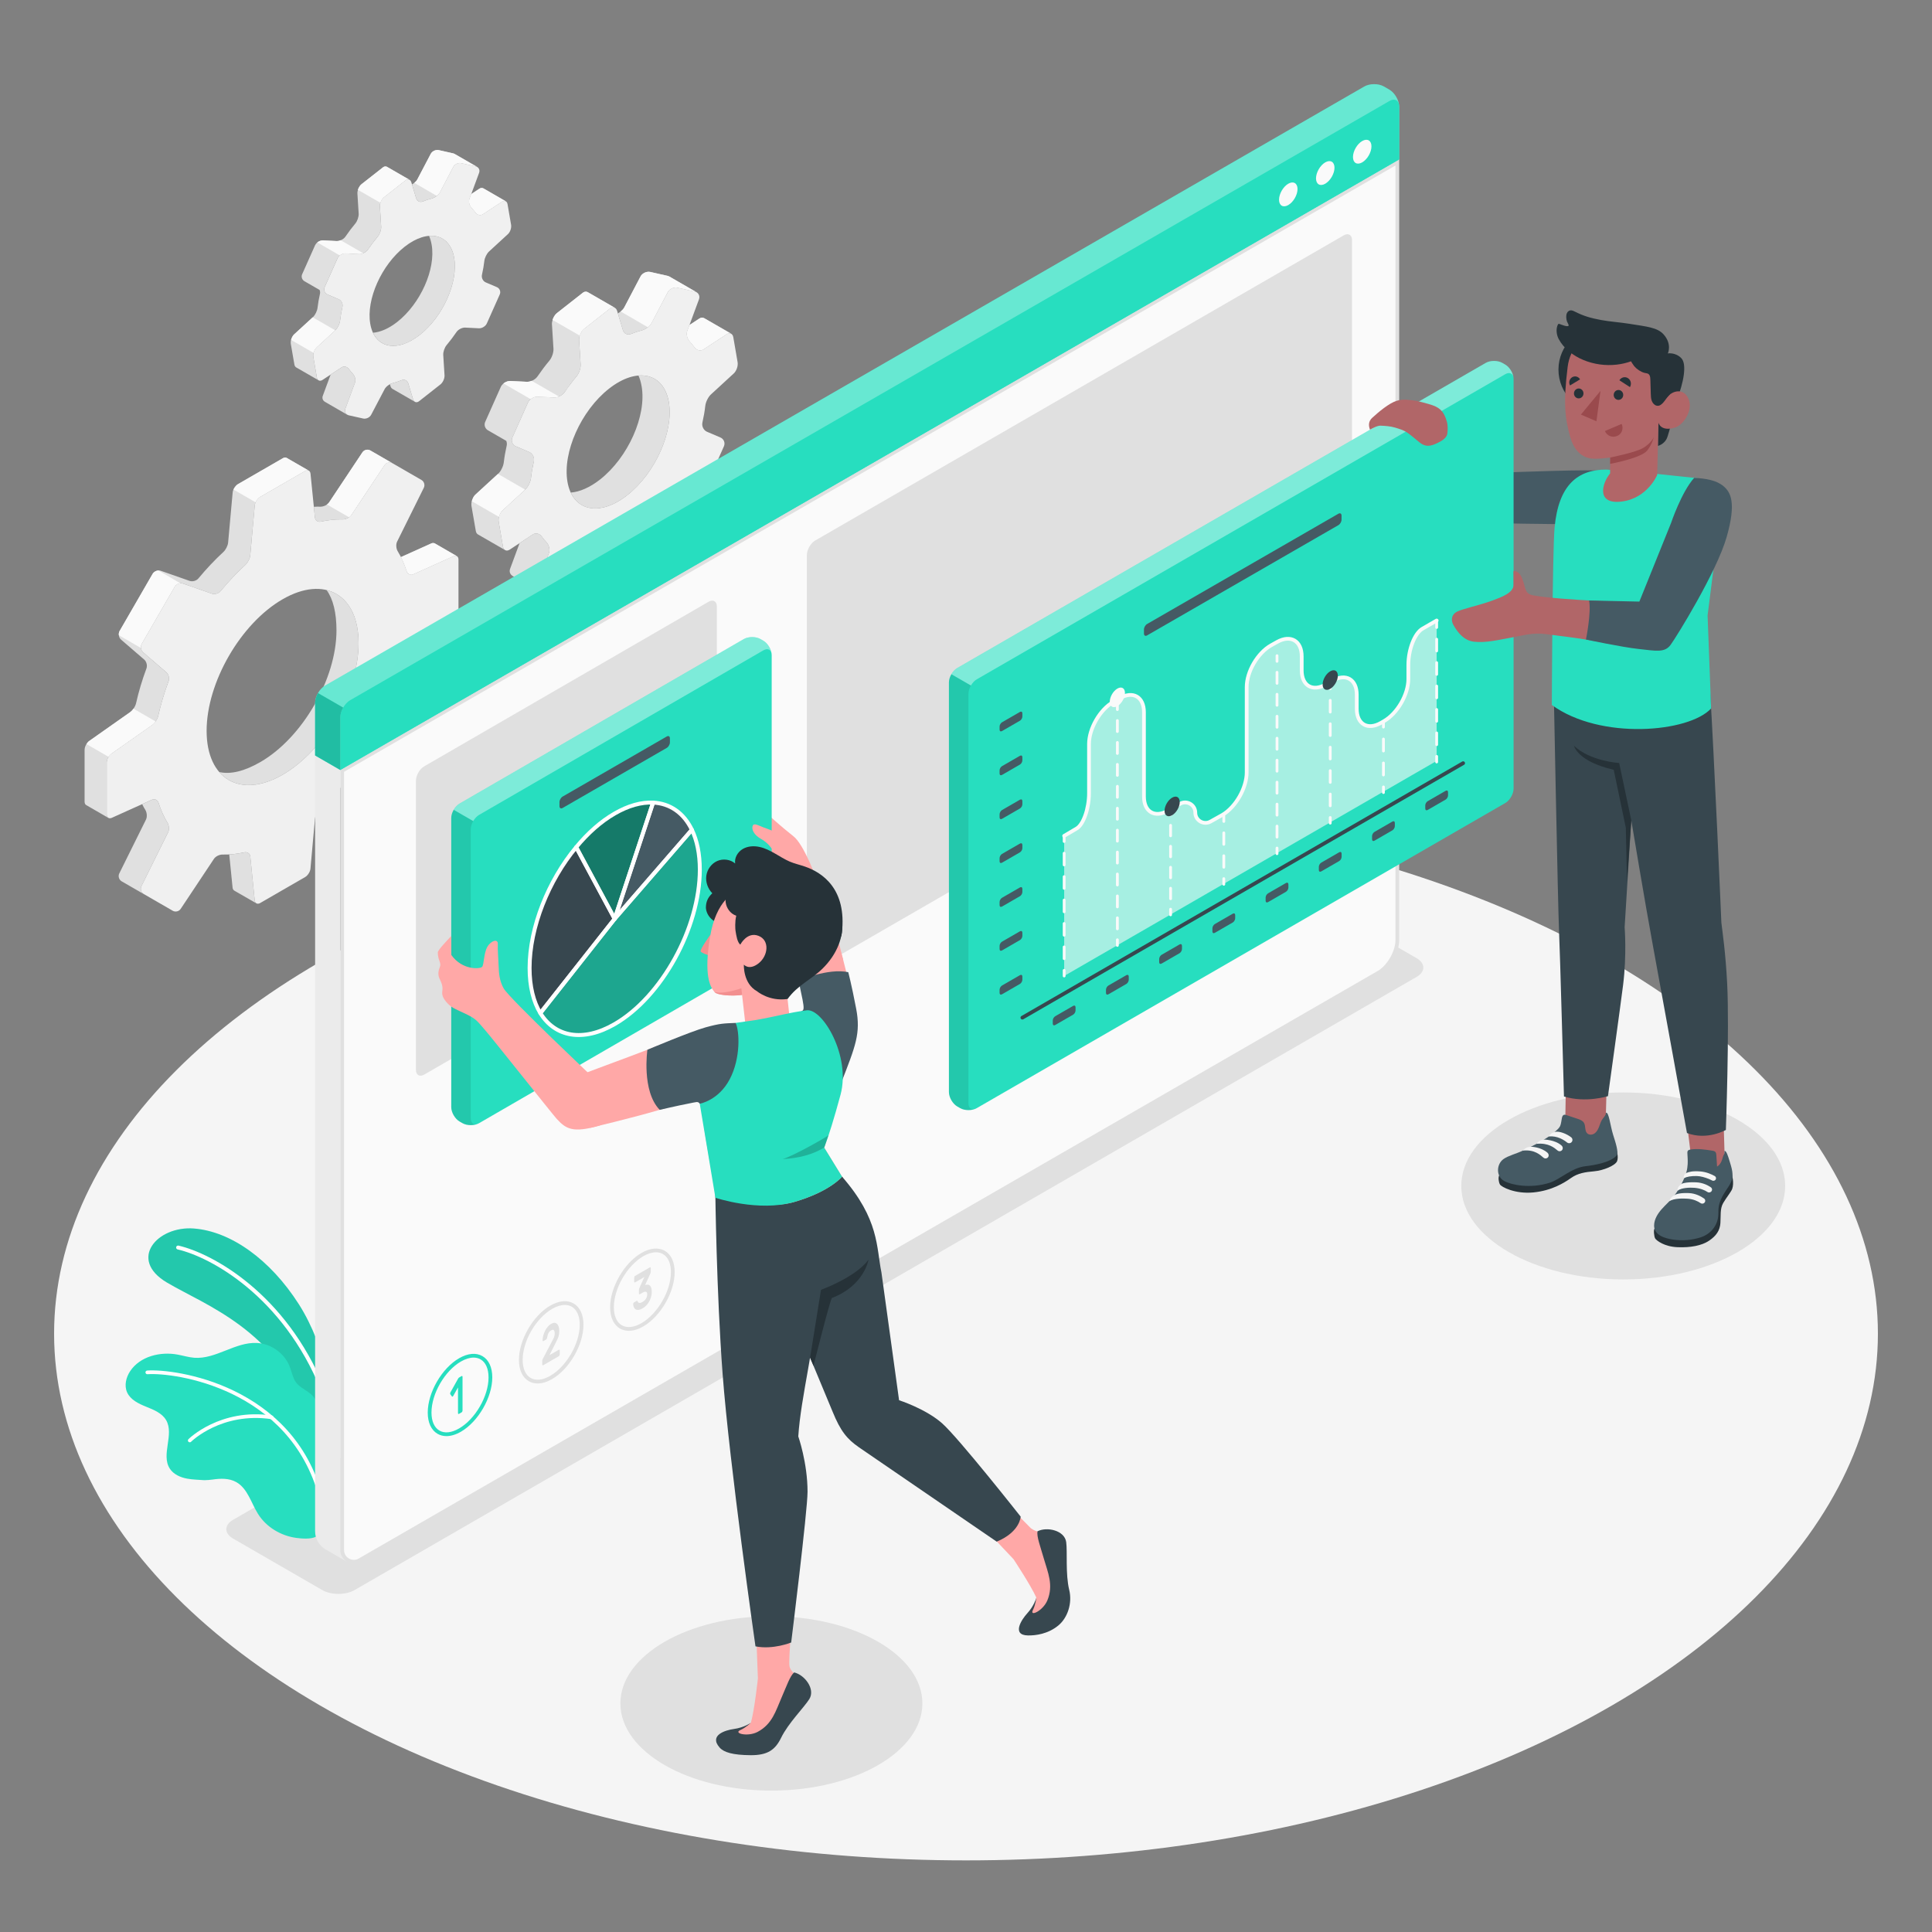 <?xml version="1.0" encoding="utf-8"?>
<!-- Generator: Adobe Illustrator 27.5.0, SVG Export Plug-In . SVG Version: 6.00 Build 0)  -->
<svg version="1.1" xmlns="http://www.w3.org/2000/svg" xmlns:xlink="http://www.w3.org/1999/xlink" x="0px" y="0px"
	 viewBox="0 0 500 500" style="enable-background:new 0 0 500 500;" xml:space="preserve">
<rect x="0" y="0" width="500" height="500" fill="#808080" stroke="none"/>
<g id="Floor">
	<ellipse id="Floor_15_" style="fill:#F5F5F5;" cx="250" cy="345.152" rx="236" ry="136.313"/>
</g>
<g id="Shadows">
	<path id="Shadow_12_" style="fill:#E0E0E0;" d="M83.39,411.501l-23.083-13.327c-2.316-1.337-2.316-3.505,0-4.842l274.842-158.68
		c2.316-1.337,6.07-1.337,8.386,0l23.082,13.327c2.316,1.337,2.316,3.505,0,4.842L91.776,411.501
		C89.46,412.838,85.705,412.838,83.39,411.501z"/>
	<ellipse id="Shadow_11_" style="fill:#E0E0E0;" cx="420.089" cy="306.921" rx="41.911" ry="24.197"/>
	<ellipse id="Shadow_2_" style="fill:#E0E0E0;" cx="199.635" cy="440.844" rx="39.079" ry="22.562"/>
</g>
<g id="Plants">
	<g id="Plants_8_">
		<g id="XMLID_399_">
			<g id="XMLID_477_">
				<path id="XMLID_499_" style="fill:#27DEBF;" d="M86.387,363.899c0,0-1.693-14.887-9.098-26.442
					c-7.406-11.554-17.581-18.766-27.075-19.517c-9.494-0.751-17.162,7.984-7.004,13.983c10.159,5.998,28.207,12.12,36.512,34.555
					L86.387,363.899z"/>
				<path id="XMLID_481_" style="opacity:0.1;" d="M86.387,363.899c0,0-1.693-14.887-9.098-26.442
					c-7.406-11.554-17.581-18.766-27.075-19.517c-9.494-0.751-17.162,7.984-7.004,13.983c10.159,5.998,28.207,12.12,36.512,34.555
					L86.387,363.899z"/>
			</g>
			<g id="XMLID_400_">
				<path id="XMLID_474_" style="fill:#FFFFFF;" d="M83.604,360.033c0.034-0.006,0.068-0.016,0.1-0.029
					c0.26-0.105,0.385-0.401,0.279-0.66c-10.019-24.675-29.093-34.978-37.779-36.978c-0.272-0.065-0.544,0.108-0.608,0.38
					c-0.063,0.273,0.107,0.545,0.38,0.608c8.509,1.959,27.205,12.084,37.068,36.371C83.135,359.951,83.373,360.075,83.604,360.033z"
					/>
			</g>
		</g>
		<g id="XMLID_270_">
			<g id="XMLID_394_">
				<g id="XMLID_396_">
					<path id="XMLID_397_" style="fill:#27DEBF;" d="M32.888,360.324c0.86,1.938,2.975,2.947,4.944,3.74
						c1.958,0.786,4.104,1.644,5.168,3.477c2.143,3.701-1.375,8.905,0.925,12.51c0.966,1.511,2.761,2.307,4.526,2.624
						c1.467,0.274,2.96,0.272,4.448,0.397c0.715-0.015,1.424-0.067,2.114-0.165c2.041-0.296,4.255-0.392,6.125,0.653
						c2.941,1.653,3.845,5.368,5.632,8.232c2.142,3.43,5.93,5.675,9.909,6.216c1.322,0.175,3.781,0.413,5.128-0.339
						c0.106-0.058,0.193-0.113,0.278-0.177c0.009-0.002,0.017-0.013,0.024-0.024c0.185-0.208,0.418-0.474,0.517-0.619
						c0.025-0.024,0.039-0.056,0.052-0.087c0.521-1.919-0.33-3.917-0.364-5.9c-0.004-0.125-0.005-0.241,0.002-0.359
						c0.082-2.304,0.147-4.596,0.201-6.895c0.107-4.23,0.155-8.468,0.126-12.703c-0.029-2.75,0.302-5.76-0.861-8.35
						c-1.289-2.849-4.492-2.911-5.703-5.707c-0.485-1.114-0.743-2.309-1.212-3.435c-1.401-3.304-4.795-5.679-8.387-5.855
						c-5.592-0.285-10.611,4.244-16.197,3.832c-1.447-0.113-2.856-0.553-4.282-0.816c-4.53-0.848-9.766,0.441-12.313,4.275
						C32.624,356.453,32.109,358.566,32.888,360.324z"/>
				</g>
			</g>
			<g id="XMLID_389_">
				<path id="XMLID_392_" style="fill:#FFFFFF;" d="M83.137,387.954c0.013-0.002,0.025-0.006,0.038-0.009
					c0.254-0.068,0.406-0.329,0.337-0.584c-7.727-28.992-38.274-33.182-45.421-32.666c-0.259,0.021-0.46,0.247-0.442,0.51
					c0.019,0.263,0.247,0.461,0.51,0.442c6.991-0.505,36.871,3.595,44.432,31.961C82.655,387.85,82.895,387.998,83.137,387.954z"/>
			</g>
			<g id="XMLID_360_">
				<path id="XMLID_387_" style="fill:#FFFFFF;" d="M49.196,373.263c0.093-0.017,0.181-0.062,0.252-0.133
					c0.077-0.077,7.867-7.758,20.788-5.856c0.26,0.035,0.504-0.142,0.542-0.403c0.038-0.261-0.143-0.503-0.402-0.542
					c-13.42-1.973-21.525,6.048-21.606,6.129c-0.185,0.188-0.183,0.489,0.003,0.675C48.889,373.246,49.048,373.29,49.196,373.263z"
					/>
			</g>
		</g>
	</g>
</g>
<g id="Gears_1_">
	<g id="Gears">
		<g id="XMLID_291_">
			<path id="XMLID_357_" style="fill:#E0E0E0;" d="M125.08,48.738v0.01c-0.271-0.165-0.639-0.155-1.017,0.087l-2.101,1.385
				l-0.465,1.259c-0.281,0.755,0.019,1.753,0.571,2.334c0.339,0.358,0.658,0.746,0.959,1.172c0.465,0.649,1.298,0.881,1.966,0.436
				l4.9-3.225c0.368-0.232,0.726-0.261,0.997-0.106L125.08,48.738z M117.536,66.73c-0.688-3.97-3.215-5.955-6.498-5.684
				c0.291,0.658,0.523,1.433,0.678,2.324c1.085,6.294-2.905,15.222-8.899,19.938c-2.208,1.733-4.377,2.653-6.285,2.808
				c1.966,4.222,6.943,4.619,12.114,0.552C114.641,81.952,118.621,73.024,117.536,66.73z M117.643,39.829v0.01
				c-0.116-0.068-0.242-0.126-0.387-0.155l-3.689-0.833c-0.784-0.174-1.724,0.262-2.092,0.968l-3.476,6.623
				c-0.165,0.32-0.446,0.61-0.775,0.881h-0.01c-0.184,0.155-0.378,0.291-0.591,0.397l1.084,3.612
				c0.233,0.765,1.007,1.094,1.743,0.794c0.775-0.31,1.54-0.562,2.276-0.746c0.436-0.116,0.91-0.368,1.317-0.688
				c0.329-0.261,0.62-0.571,0.784-0.891l3.467-6.624c0.378-0.707,1.317-1.143,2.092-0.968l3.699,0.833
				c0.136,0.029,0.261,0.077,0.368,0.135L117.643,39.829z M107.243,103.905c-0.155-0.126-0.281-0.31-0.349-0.562l-1.249-4.145
				c-0.223-0.765-0.997-1.104-1.743-0.794c-0.765,0.31-1.53,0.562-2.276,0.746c-0.232,0.058-0.474,0.165-0.716,0.3l0.165,0.533
				c0.097,0.31,0.261,0.523,0.474,0.639v0.01L107.243,103.905z M100.164,43.18c-0.126-0.068-0.262-0.106-0.407-0.106
				c-0.223,0-0.455,0.077-0.678,0.262l-5.539,4.348c-0.077,0.058-0.145,0.126-0.213,0.203c-0.058,0.048-0.097,0.107-0.145,0.165
				c-0.194,0.252-0.358,0.552-0.484,0.872c-0.019,0.068-0.048,0.145-0.068,0.213h0.01c-0.097,0.31-0.165,0.62-0.145,0.891
				l0.329,5.268c0.049,0.804-0.349,1.937-0.862,2.547c-0.91,1.085-1.762,2.227-2.566,3.399c-0.271,0.397-0.726,0.736-1.22,0.939
				c-0.165,0.068-0.32,0.116-0.484,0.145c-0.078,0.019-0.155,0.039-0.232,0.039c-0.106,0.019-0.213,0.029-0.32,0.019l-3.554-0.174
				h-0.087c-0.097,0-0.194,0.01-0.291,0.029c-0.087,0.01-0.174,0.029-0.261,0.058c-0.01,0-0.019,0-0.029,0.01
				c-0.097,0.029-0.194,0.068-0.291,0.116c-0.184,0.087-0.358,0.194-0.513,0.32c-0.242,0.203-0.445,0.455-0.571,0.726l-3.341,7.495
				c-0.3,0.668-0.048,1.424,0.562,1.801l3.951,2.276c0.126,0.329,0.165,0.688,0.087,1.027c-0.271,1.201-0.484,2.401-0.62,3.573
				c-0.087,0.794-0.6,1.888-1.191,2.431l-0.058,0.048l-4.851,4.454c-0.087,0.077-0.165,0.165-0.232,0.261
				c-0.01,0.019-0.019,0.029-0.029,0.048c-0.077,0.097-0.145,0.203-0.194,0.32c-0.31,0.542-0.465,1.24-0.368,1.791l0.93,5.345
				c0.058,0.339,0.213,0.581,0.426,0.726l5.8,3.341c-0.203-0.136-0.349-0.378-0.407-0.707l-0.92-5.345
				c-0.058-0.31-0.029-0.678,0.058-1.027c0.136-0.542,0.407-1.065,0.765-1.394l4.842-4.454l0.058-0.048
				c0.591-0.542,1.104-1.637,1.201-2.431c0.135-1.172,0.339-2.372,0.62-3.573c0.174-0.784-0.252-1.666-0.988-1.985l-2.876-1.22
				c-0.736-0.32-1.075-1.172-0.746-1.898l3.341-7.495c0.126-0.271,0.319-0.523,0.571-0.726c0.416-0.339,0.968-0.562,1.472-0.533
				l3.563,0.174c0.329,0.019,0.688-0.058,1.026-0.203c0.494-0.203,0.949-0.542,1.22-0.939c0.804-1.172,1.666-2.314,2.566-3.399
				c0.523-0.61,0.91-1.743,0.862-2.547l-0.329-5.258c-0.019-0.281,0.029-0.6,0.135-0.91c0.174-0.571,0.513-1.123,0.92-1.443
				l5.529-4.348c0.378-0.3,0.784-0.339,1.094-0.155L100.164,43.18z M91.865,99.053c0.271-0.755-0.029-1.753-0.581-2.334
				c-0.339-0.358-0.659-0.746-0.949-1.172c-0.465-0.658-1.298-0.881-1.966-0.445l-2.799,1.84l-2.034,5.5
				c-0.223,0.6,0,1.201,0.494,1.501l-0.01,0.01l5.839,3.37c-0.504-0.31-0.717-0.91-0.494-1.511L91.865,99.053z"/>
			<path style="fill:#FAFAFA;" d="M86.752,85.477l-4.842,4.454c-0.358,0.329-0.63,0.852-0.765,1.394l-5.81-3.35
				c0.068-0.271,0.165-0.533,0.291-0.775c0.048-0.116,0.116-0.223,0.194-0.32c0.01-0.019,0.019-0.029,0.029-0.048
				c0.068-0.097,0.145-0.184,0.232-0.261l4.851-4.454L86.752,85.477z"/>
			<path style="fill:#FAFAFA;" d="M93.996,65.539c-0.339,0.145-0.697,0.223-1.026,0.203l-3.563-0.174
				c-0.504-0.029-1.056,0.194-1.472,0.533l-5.82-3.36c0.155-0.126,0.329-0.232,0.513-0.32c0.097-0.048,0.194-0.087,0.291-0.116
				c0.01-0.01,0.019-0.01,0.029-0.01c0.087-0.029,0.174-0.049,0.261-0.058c0.097-0.019,0.194-0.029,0.291-0.029h0.087l3.554,0.174
				c0.107,0.01,0.213,0,0.32-0.019c0.077-0.01,0.155-0.019,0.232-0.039c0.155-0.039,0.31-0.097,0.465-0.155l0.019,0.01
				L93.996,65.539z"/>
			<path id="XMLID_335_" style="fill:#FAFAFA;" d="M130.889,52.083c-0.271-0.155-0.629-0.126-0.997,0.116l-4.9,3.225
				c-0.668,0.436-1.501,0.213-1.966-0.445c-0.3-0.426-0.61-0.813-0.959-1.172c-0.552-0.581-0.852-1.578-0.571-2.334l0.465-1.249
				l2.101-1.385c0.378-0.242,0.746-0.261,1.017-0.097v-0.01L130.889,52.083z"/>
			<path style="fill:#FAFAFA;" d="M123.453,43.18c-0.106-0.058-0.232-0.106-0.368-0.135l-3.699-0.833
				c-0.775-0.174-1.714,0.261-2.092,0.968l-3.467,6.624c-0.165,0.32-0.455,0.63-0.784,0.891l-5.82-3.37
				c0.329-0.271,0.61-0.562,0.775-0.881l3.476-6.623c0.368-0.707,1.307-1.143,2.092-0.968l3.689,0.833
				c0.145,0.029,0.271,0.087,0.387,0.155v-0.01L123.453,43.18z"/>
			<path style="fill:#FAFAFA;" d="M105.993,46.54c-0.31-0.184-0.717-0.145-1.094,0.155l-5.529,4.348
				c-0.407,0.32-0.746,0.871-0.92,1.443l-5.82-3.35c0.019-0.068,0.048-0.145,0.068-0.213c0.126-0.319,0.291-0.62,0.484-0.872
				c0.049-0.058,0.087-0.116,0.145-0.165c0.068-0.077,0.136-0.145,0.213-0.203l5.539-4.348c0.223-0.184,0.455-0.262,0.678-0.262
				c0.145,0,0.281,0.039,0.407,0.106L105.993,46.54z"/>
			<path id="XMLID_297_" style="fill:#F0F0F0;" d="M132.271,58.179l-0.921-5.347c-0.136-0.791-0.79-1.074-1.46-0.633l-4.898,3.224
				c-0.67,0.441-1.506,0.214-1.966-0.444c-0.296-0.422-0.615-0.812-0.955-1.169c-0.553-0.581-0.852-1.58-0.574-2.333l2.498-6.757
				c0.278-0.752-0.131-1.504-0.914-1.679l-3.692-0.825c-0.783-0.175-1.72,0.259-2.092,0.969l-3.471,6.615
				c-0.373,0.71-1.32,1.38-2.098,1.577c-0.743,0.189-1.502,0.439-2.274,0.751c-0.744,0.301-1.514-0.03-1.746-0.798l-1.248-4.143
				c-0.231-0.768-0.93-0.989-1.561-0.493l-5.533,4.35c-0.631,0.496-1.101,1.547-1.051,2.347l0.33,5.264
				c0.05,0.801-0.346,1.932-0.861,2.547c-0.907,1.084-1.765,2.222-2.569,3.4c-0.452,0.662-1.45,1.181-2.251,1.141l-3.557-0.176
				c-0.801-0.04-1.716,0.522-2.042,1.255l-3.344,7.497c-0.327,0.733,0.007,1.582,0.744,1.896l2.873,1.226
				c0.738,0.315,1.164,1.198,0.987,1.98c-0.274,1.206-0.481,2.401-0.616,3.576c-0.091,0.797-0.608,1.886-1.199,2.429l-4.902,4.507
				c-0.591,0.543-0.959,1.624-0.823,2.415l0.921,5.347c0.136,0.791,0.79,1.074,1.46,0.633l4.899-3.223
				c0.67-0.441,1.506-0.214,1.966,0.443c0.296,0.422,0.615,0.812,0.955,1.169c0.553,0.581,0.852,1.581,0.574,2.333l-2.498,6.756
				c-0.278,0.752,0.131,1.504,0.914,1.679l3.691,0.826c0.783,0.175,1.72-0.259,2.093-0.969l3.472-6.615
				c0.373-0.71,1.32-1.379,2.098-1.577c0.743-0.189,1.502-0.439,2.274-0.751c0.743-0.301,1.514,0.029,1.745,0.798l1.249,4.143
				c0.231,0.768,0.93,0.989,1.561,0.493l5.532-4.35c0.631-0.496,1.101-1.547,1.051-2.347l-0.33-5.264
				c-0.05-0.801,0.346-1.932,0.861-2.547c0.907-1.084,1.765-2.222,2.569-3.4c0.452-0.662,1.45-1.181,2.251-1.141l3.557,0.176
				c0.801,0.039,1.716-0.522,2.042-1.255l3.344-7.497c0.327-0.733-0.007-1.582-0.744-1.896l-2.874-1.225
				c-0.738-0.315-1.164-1.198-0.986-1.98c0.274-1.205,0.481-2.401,0.616-3.576c0.091-0.797,0.608-1.886,1.198-2.429l4.902-4.508
				C132.039,60.05,132.408,58.969,132.271,58.179z M108.643,86.668c-5.996,4.715-11.737,3.431-12.822-2.867
				c-1.085-6.298,2.898-15.226,8.894-19.939c5.996-4.715,11.736-3.431,12.821,2.867C118.621,73.026,114.64,81.953,108.643,86.668z"
				/>
		</g>
		<g id="XMLID_325_">
			<path id="XMLID_359_" style="fill:#E0E0E0;" d="M182.202,82.324v0.012c-0.327-0.199-0.772-0.187-1.228,0.105l-2.539,1.673
				l-0.561,1.521c-0.339,0.912,0.023,2.117,0.69,2.819c0.41,0.433,0.796,0.901,1.158,1.415c0.562,0.784,1.568,1.064,2.375,0.526
				l5.919-3.896c0.445-0.281,0.877-0.316,1.205-0.129L182.202,82.324z M173.089,104.06c-0.831-4.796-3.884-7.194-7.849-6.867
				c0.351,0.795,0.632,1.731,0.819,2.808c1.31,7.604-3.51,18.39-10.751,24.087c-2.667,2.094-5.288,3.205-7.592,3.393
				c2.375,5.1,8.388,5.58,14.635,0.667C169.592,122.449,174.4,111.663,173.089,104.06z M173.218,71.562v0.012
				c-0.14-0.082-0.292-0.152-0.468-0.187l-4.457-1.006c-0.948-0.211-2.082,0.316-2.527,1.17l-4.2,8.002
				c-0.199,0.386-0.538,0.737-0.936,1.065h-0.012c-0.222,0.187-0.456,0.351-0.714,0.48l1.31,4.363
				c0.281,0.924,1.217,1.322,2.106,0.959c0.936-0.374,1.86-0.679,2.749-0.901c0.526-0.14,1.1-0.444,1.591-0.831
				c0.398-0.316,0.749-0.69,0.948-1.076l4.188-8.002c0.456-0.854,1.591-1.38,2.527-1.17l4.469,1.006
				c0.164,0.035,0.316,0.093,0.445,0.164L173.218,71.562z M160.654,148.969c-0.187-0.152-0.339-0.374-0.421-0.678l-1.509-5.007
				c-0.269-0.924-1.205-1.334-2.106-0.959c-0.924,0.374-1.848,0.679-2.749,0.901c-0.281,0.07-0.573,0.199-0.866,0.363l0.199,0.643
				c0.117,0.374,0.316,0.632,0.573,0.772v0.012L160.654,148.969z M152.103,75.609c-0.152-0.082-0.316-0.129-0.491-0.129
				c-0.269,0-0.55,0.094-0.819,0.316l-6.691,5.253c-0.094,0.07-0.176,0.152-0.257,0.246c-0.07,0.059-0.117,0.129-0.176,0.199
				c-0.234,0.304-0.433,0.667-0.585,1.053c-0.023,0.082-0.059,0.176-0.082,0.257h0.012c-0.117,0.374-0.199,0.749-0.175,1.076
				l0.398,6.364c0.059,0.971-0.421,2.34-1.041,3.077c-1.1,1.31-2.129,2.69-3.1,4.106c-0.328,0.48-0.877,0.889-1.474,1.135
				c-0.199,0.082-0.386,0.14-0.585,0.175c-0.094,0.023-0.187,0.047-0.281,0.047c-0.129,0.023-0.257,0.035-0.386,0.023l-4.293-0.211
				h-0.105c-0.117,0-0.234,0.012-0.351,0.035c-0.105,0.012-0.211,0.035-0.316,0.07c-0.012,0-0.023,0-0.035,0.012
				c-0.117,0.035-0.234,0.082-0.351,0.14c-0.222,0.105-0.433,0.234-0.62,0.386c-0.292,0.246-0.538,0.55-0.69,0.877l-4.036,9.054
				c-0.363,0.807-0.058,1.72,0.679,2.176l4.773,2.749c0.152,0.398,0.199,0.831,0.105,1.24c-0.328,1.451-0.585,2.901-0.749,4.317
				c-0.105,0.959-0.725,2.281-1.439,2.936l-0.07,0.058l-5.861,5.381c-0.105,0.094-0.199,0.199-0.281,0.316
				c-0.012,0.023-0.023,0.035-0.035,0.059c-0.093,0.117-0.175,0.246-0.234,0.386c-0.374,0.655-0.562,1.497-0.445,2.164l1.123,6.457
				c0.07,0.409,0.257,0.702,0.515,0.877l7.007,4.036c-0.246-0.164-0.421-0.456-0.491-0.854l-1.111-6.457
				c-0.07-0.374-0.035-0.819,0.07-1.24c0.164-0.655,0.491-1.287,0.924-1.685l5.849-5.381l0.07-0.058
				c0.714-0.655,1.334-1.977,1.451-2.936c0.164-1.415,0.409-2.866,0.749-4.317c0.211-0.948-0.304-2.012-1.193-2.398l-3.474-1.474
				c-0.889-0.386-1.299-1.416-0.901-2.293l4.036-9.055c0.152-0.327,0.386-0.632,0.69-0.877c0.503-0.41,1.17-0.679,1.778-0.644
				l4.305,0.211c0.398,0.023,0.831-0.07,1.24-0.246c0.597-0.246,1.146-0.655,1.474-1.135c0.971-1.415,2.012-2.796,3.1-4.106
				c0.632-0.737,1.1-2.106,1.041-3.077l-0.398-6.352c-0.024-0.339,0.035-0.725,0.164-1.1c0.211-0.69,0.62-1.357,1.111-1.743
				l6.68-5.252c0.456-0.363,0.948-0.409,1.322-0.187L152.103,75.609z M142.077,143.108c0.328-0.912-0.035-2.117-0.702-2.819
				c-0.41-0.433-0.796-0.901-1.146-1.415c-0.562-0.796-1.568-1.064-2.375-0.538l-3.381,2.223l-2.457,6.645
				c-0.269,0.725,0,1.451,0.597,1.813l-0.012,0.012l7.054,4.071c-0.608-0.374-0.866-1.1-0.596-1.825L142.077,143.108z"/>
			<path style="fill:#FAFAFA;" d="M135.901,126.707l-5.849,5.381c-0.433,0.398-0.76,1.029-0.924,1.685l-7.019-4.048
				c0.082-0.328,0.199-0.643,0.351-0.936c0.058-0.14,0.14-0.269,0.234-0.386c0.012-0.023,0.023-0.035,0.035-0.059
				c0.082-0.117,0.175-0.222,0.281-0.316l5.861-5.381L135.901,126.707z"/>
			<path style="fill:#FAFAFA;" d="M144.651,102.621c-0.409,0.176-0.842,0.269-1.24,0.246l-4.305-0.211
				c-0.608-0.035-1.275,0.234-1.778,0.644l-7.031-4.059c0.187-0.152,0.398-0.281,0.62-0.386c0.117-0.058,0.234-0.105,0.351-0.14
				c0.012-0.012,0.023-0.012,0.035-0.012c0.105-0.035,0.211-0.059,0.316-0.07c0.117-0.023,0.234-0.035,0.351-0.035h0.105
				l4.293,0.211c0.129,0.012,0.257,0,0.386-0.023c0.094-0.012,0.187-0.023,0.281-0.047c0.187-0.047,0.374-0.117,0.562-0.187
				l0.023,0.012L144.651,102.621z"/>
			<path id="XMLID_358_" style="fill:#FAFAFA;" d="M189.221,86.365c-0.327-0.187-0.76-0.152-1.205,0.14l-5.919,3.896
				c-0.807,0.527-1.813,0.257-2.375-0.538c-0.363-0.515-0.737-0.983-1.158-1.415c-0.667-0.702-1.029-1.907-0.69-2.819l0.562-1.509
				l2.538-1.673c0.456-0.292,0.901-0.316,1.228-0.117v-0.012L189.221,86.365z"/>
			<path style="fill:#FAFAFA;" d="M180.237,75.609c-0.129-0.07-0.281-0.129-0.445-0.164l-4.469-1.006
				c-0.936-0.211-2.071,0.316-2.527,1.17l-4.188,8.002c-0.199,0.386-0.55,0.76-0.948,1.076l-7.031-4.071
				c0.398-0.328,0.737-0.679,0.936-1.065l4.2-8.002c0.445-0.854,1.579-1.38,2.527-1.17l4.457,1.006
				c0.175,0.035,0.327,0.105,0.468,0.187v-0.012L180.237,75.609z"/>
			<path style="fill:#FAFAFA;" d="M159.145,79.669c-0.374-0.222-0.866-0.175-1.322,0.187l-6.68,5.252
				c-0.491,0.386-0.901,1.053-1.111,1.743l-7.031-4.048c0.023-0.082,0.059-0.175,0.082-0.257c0.152-0.386,0.351-0.749,0.585-1.053
				c0.059-0.07,0.105-0.14,0.176-0.199c0.082-0.094,0.164-0.175,0.257-0.246l6.691-5.253c0.269-0.222,0.55-0.316,0.819-0.316
				c0.175,0,0.339,0.047,0.491,0.129L159.145,79.669z"/>
			<path id="XMLID_332_" style="fill:#F0F0F0;" d="M190.891,93.729l-1.112-6.459c-0.165-0.955-0.954-1.297-1.764-0.765l-5.917,3.894
				c-0.81,0.533-1.819,0.258-2.375-0.536c-0.357-0.51-0.743-0.981-1.154-1.412c-0.668-0.702-1.03-1.909-0.694-2.818l3.018-8.163
				c0.336-0.909-0.158-1.817-1.104-2.029l-4.46-0.997c-0.946-0.212-2.078,0.313-2.528,1.171l-4.194,7.991
				c-0.45,0.858-1.595,1.667-2.534,1.906c-0.898,0.228-1.815,0.53-2.747,0.907c-0.898,0.364-1.829-0.036-2.109-0.964l-1.508-5.005
				c-0.279-0.928-1.124-1.195-1.886-0.596l-6.684,5.254c-0.762,0.599-1.331,1.869-1.27,2.836l0.399,6.359
				c0.061,0.967-0.418,2.334-1.04,3.077c-1.095,1.31-2.132,2.685-3.104,4.108c-0.546,0.8-1.752,1.427-2.72,1.379l-4.296-0.212
				c-0.968-0.048-2.073,0.631-2.467,1.516l-4.04,9.057c-0.395,0.885,0.008,1.911,0.899,2.291l3.471,1.481
				c0.891,0.38,1.406,1.447,1.192,2.392c-0.331,1.456-0.581,2.901-0.744,4.32c-0.11,0.963-0.735,2.279-1.448,2.935l-5.922,5.445
				c-0.713,0.656-1.158,1.962-0.994,2.917l1.112,6.459c0.165,0.955,0.954,1.297,1.764,0.765l5.918-3.894
				c0.81-0.533,1.82-0.258,2.375,0.536c0.357,0.51,0.742,0.981,1.153,1.413c0.668,0.702,1.03,1.91,0.694,2.818l-3.017,8.162
				c-0.336,0.909,0.158,1.817,1.104,2.029l4.459,0.997c0.946,0.212,2.078-0.313,2.528-1.171l4.194-7.991
				c0.45-0.858,1.595-1.666,2.534-1.905c0.898-0.228,1.815-0.53,2.747-0.908c0.898-0.364,1.829,0.036,2.109,0.964l1.508,5.005
				c0.28,0.928,1.124,1.194,1.886,0.596l6.683-5.254c0.762-0.599,1.33-1.869,1.27-2.836l-0.399-6.359
				c-0.061-0.967,0.418-2.334,1.04-3.077c1.096-1.31,2.132-2.685,3.104-4.108c0.546-0.8,1.752-1.427,2.72-1.379l4.297,0.212
				c0.968,0.048,2.073-0.631,2.467-1.516l4.04-9.056c0.395-0.885-0.008-1.911-0.899-2.291l-3.471-1.481
				c-0.891-0.38-1.406-1.447-1.191-2.392c0.331-1.456,0.581-2.9,0.744-4.32c0.11-0.963,0.734-2.278,1.448-2.934l5.922-5.446
				C190.61,95.99,191.055,94.684,190.891,93.729z M162.346,128.146c-7.244,5.695-14.179,4.144-15.489-3.464
				s3.501-18.393,10.745-24.088c7.244-5.696,14.178-4.145,15.488,3.463C174.4,111.665,169.59,122.45,162.346,128.146z"/>
		</g>
		<g id="XMLID_518_">
			<path id="XMLID_566_" style="fill:#E0E0E0;" d="M43.495,215.425c0.358-0.717,0.261-1.82-0.155-2.508
				c-0.93-1.52-1.704-3.234-2.314-5.142c-0.232-0.765-0.988-1.123-1.724-0.794l-2.508,1.133c0.252,0.523,0.523,1.026,0.823,1.501
				c0.416,0.688,0.513,1.791,0.155,2.508l-6.904,13.925c-0.358,0.717-0.077,1.627,0.61,2.034l5.675,3.273
				c-0.649-0.426-0.91-1.307-0.562-2.004L43.495,215.425z M74.172,118.493c-0.106-0.058-0.232-0.087-0.368-0.087
				c-0.184,0-0.378,0.048-0.571,0.165l-11.639,6.72c-0.058,0.039-0.116,0.077-0.174,0.116c-0.058,0.048-0.116,0.087-0.174,0.145
				c-0.058,0.048-0.106,0.097-0.165,0.155c-0.106,0.116-0.203,0.232-0.3,0.368c-0.32,0.426-0.533,0.939-0.571,1.394l-1.172,12.947
				c-0.068,0.804-0.62,1.879-1.21,2.421c-2.266,2.092-4.425,4.387-6.468,6.846c-0.504,0.62-1.52,0.91-2.285,0.649l-7.466-2.615
				c-0.194-0.068-0.387-0.097-0.591-0.077h-0.039c-0.029-0.01-0.058,0-0.087,0.01c-0.039-0.01-0.078,0-0.107,0.01
				c-0.077,0.01-0.155,0.029-0.223,0.048c-0.232,0.068-0.455,0.174-0.649,0.339c-0.048,0.029-0.087,0.058-0.126,0.107
				c-0.116,0.097-0.203,0.213-0.281,0.348l-8.56,14.816c-0.184,0.329-0.232,0.717-0.184,1.085c0.039,0.426,0.232,0.842,0.562,1.123
				l5.994,5.171c0.61,0.523,0.862,1.549,0.581,2.305c-1.114,2.992-2.014,6.013-2.692,9.025c-0.097,0.426-0.339,0.93-0.659,1.375
				c-0.058,0.087-0.126,0.184-0.203,0.261c-0.068,0.077-0.126,0.155-0.194,0.232c-0.145,0.145-0.291,0.281-0.436,0.387
				l-10.632,7.485c-0.068,0.048-0.136,0.097-0.194,0.155c-0.068,0.058-0.126,0.126-0.184,0.194
				c-0.474,0.513-0.813,1.298-0.813,1.937v13.441c0,0.416,0.165,0.717,0.416,0.862l5.733,3.312
				c-0.252-0.155-0.416-0.455-0.416-0.872v-13.441c0-0.474,0.184-1.026,0.465-1.491c0.203-0.329,0.445-0.61,0.717-0.804
				l10.632-7.476c0.291-0.203,0.581-0.523,0.833-0.872c0.31-0.445,0.562-0.959,0.658-1.394c0.678-3.002,1.588-6.023,2.692-9.015
				c0.281-0.755,0.029-1.782-0.581-2.305l-5.994-5.171c-0.329-0.281-0.523-0.697-0.562-1.123c-0.068-0.378,0-0.765,0.184-1.084
				l8.56-14.816c0.29-0.503,0.852-0.823,1.424-0.862c0.232-0.019,0.465,0,0.678,0.077l7.466,2.615
				c0.765,0.262,1.782-0.029,2.295-0.649c2.034-2.46,4.193-4.764,6.459-6.846c0.591-0.542,1.143-1.617,1.21-2.421l1.172-12.947
				c0.019-0.252,0.097-0.513,0.213-0.775c0.252-0.581,0.688-1.123,1.172-1.404l11.64-6.72c0.329-0.184,0.639-0.213,0.881-0.116
				L74.172,118.493z M66.299,233.756c-0.213-0.145-0.349-0.407-0.387-0.765l-1.133-11.301c-0.077-0.804-0.775-1.269-1.559-1.094
				c-1.336,0.29-2.634,0.475-3.893,0.533l0.862,8.57c0.039,0.378,0.213,0.659,0.445,0.784v0.01L66.299,233.756z M84.533,152.715
				c1.665,2.305,2.547,5.829,2.547,10.429c0,12.54-8.802,27.782-19.667,34.057c-4.232,2.45-7.844,3.263-10.671,2.595
				c3.515,4.096,9.548,4.658,16.394,0.707c10.865-6.275,19.667-21.517,19.667-34.066C92.803,158.796,89.539,153.935,84.533,152.715z
				 M95.853,116.586c-0.697-0.407-1.617-0.184-2.063,0.484l-8.609,12.937c-0.039,0.058-0.077,0.107-0.126,0.165
				c-0.058,0.068-0.126,0.145-0.203,0.203c-0.029,0.039-0.068,0.068-0.116,0.097c-0.039,0.039-0.077,0.068-0.116,0.097
				c-0.494,0.358-1.143,0.571-1.695,0.562c-0.562-0.019-1.123-0.01-1.704,0.029l0.271,2.741c0.087,0.804,0.775,1.268,1.559,1.094
				c1.946-0.426,3.825-0.61,5.607-0.562c0.542,0.01,1.191-0.203,1.685-0.562c0.232-0.165,0.426-0.349,0.562-0.562l8.609-12.947
				c0.436-0.658,1.336-0.871,2.034-0.484L95.853,116.586z M112.509,140.62c-0.058-0.029-0.126-0.058-0.184-0.068
				c-0.213-0.048-0.455-0.029-0.716,0.087l-7.844,3.535c0.194,0.368,0.368,0.736,0.533,1.123c0.155,0.329,0.29,0.668,0.416,1.017
				c0.039,0.068,0.068,0.135,0.077,0.203c0.145,0.358,0.271,0.717,0.387,1.094c0.029,0.068,0.048,0.136,0.068,0.203
				c0.068,0.213,0.174,0.387,0.31,0.533c0.048,0.048,0.097,0.097,0.145,0.126c0.029,0.029,0.068,0.048,0.097,0.068
				c0.097,0.068,0.194,0.116,0.3,0.136c0.039,0.019,0.077,0.029,0.107,0.029c0.165,0.039,0.329,0.039,0.494,0v-0.01
				c0.019,0,0.039-0.01,0.049-0.01c0.077-0.019,0.145-0.039,0.223-0.077l10.361-4.667c0.281-0.136,0.552-0.155,0.765-0.068
				c0.058,0.01,0.106,0.029,0.145,0.058L112.509,140.62z"/>
			<path style="fill:#FAFAFA;" d="M101.547,119.878c-0.697-0.387-1.598-0.174-2.034,0.484l-8.609,12.947
				c-0.135,0.213-0.329,0.397-0.562,0.562l-5.723-3.302l-0.01-0.01c0.087-0.058,0.174-0.116,0.242-0.184
				c0.077-0.058,0.145-0.136,0.203-0.203c0.048-0.058,0.087-0.107,0.126-0.165l8.609-12.937c0.445-0.668,1.365-0.891,2.063-0.484
				L101.547,119.878z"/>
			<path style="fill:#FAFAFA;" d="M40.27,186.714c-0.252,0.349-0.542,0.668-0.833,0.872l-10.632,7.476
				c-0.271,0.194-0.513,0.474-0.717,0.804l-5.704-3.292c0.097-0.165,0.203-0.32,0.319-0.455c0.058-0.068,0.116-0.136,0.184-0.194
				c0.058-0.058,0.126-0.106,0.194-0.155l10.632-7.485c0.145-0.107,0.291-0.242,0.436-0.387c0.068-0.077,0.126-0.155,0.194-0.232
				c0.068-0.087,0.126-0.174,0.194-0.261h0.01L40.27,186.714z"/>
			<path style="fill:#FAFAFA;" d="M46.651,150.943c-0.571,0.039-1.133,0.358-1.424,0.862l-8.56,14.816
				c-0.184,0.319-0.252,0.707-0.184,1.084l-5.723-3.302c-0.048-0.368,0-0.755,0.184-1.085l8.56-14.816
				c0.077-0.135,0.165-0.252,0.281-0.348c0.039-0.049,0.077-0.077,0.126-0.107c0.194-0.165,0.416-0.271,0.649-0.339
				c0.068-0.019,0.145-0.039,0.223-0.048c0.029-0.01,0.068-0.019,0.107-0.01c0.029-0.01,0.058-0.019,0.087-0.01
				c0.01-0.01,0.019-0.01,0.029-0.01l0.01,0.01L46.651,150.943z"/>
			<path style="fill:#FAFAFA;" d="M79.837,121.757c-0.242-0.097-0.552-0.068-0.881,0.116l-11.64,6.72
				c-0.484,0.281-0.92,0.823-1.172,1.404l-5.713-3.302c0.097-0.213,0.213-0.426,0.349-0.62c0.097-0.136,0.194-0.252,0.3-0.368
				c0.058-0.058,0.106-0.107,0.165-0.155c0.058-0.058,0.116-0.097,0.174-0.145c0.058-0.039,0.116-0.077,0.174-0.116l11.639-6.72
				c0.194-0.116,0.387-0.165,0.571-0.165c0.136,0,0.261,0.029,0.368,0.087L79.837,121.757z"/>
			<path style="fill:#FAFAFA;" d="M112.509,140.62l5.733,3.312c-0.039-0.029-0.087-0.048-0.145-0.058
				c-0.213-0.087-0.484-0.068-0.765,0.068l-10.361,4.667c-0.523,0.242-1.065,0.116-1.414-0.262c-0.135-0.145-0.242-0.319-0.31-0.533
				c-0.019-0.068-0.039-0.136-0.068-0.203c-0.116-0.378-0.242-0.736-0.387-1.094c-0.01-0.068-0.039-0.135-0.077-0.203
				c-0.126-0.349-0.261-0.688-0.416-1.017c-0.165-0.387-0.339-0.755-0.533-1.123l7.844-3.535c0.261-0.116,0.504-0.136,0.716-0.087
				c0.058,0.019,0.126,0.048,0.184,0.077V140.62z"/>
			<rect x="118.241" y="143.932" style="fill:#FAFAFA;" width="0.01" height="0.01"/>
			<path id="XMLID_546_" style="fill:#F0F0F0;" d="M118.655,158.236v-13.442c0-0.802-0.593-1.185-1.324-0.855l-10.361,4.67
				c-0.731,0.33-1.484-0.034-1.726-0.799c-0.603-1.904-1.38-3.618-2.31-5.137c-0.419-0.684-0.514-1.792-0.157-2.51l6.906-13.924
				c0.356-0.719,0.082-1.626-0.613-2.028l-7.494-4.327c-0.695-0.401-1.618-0.185-2.062,0.483l-8.606,12.943
				c-0.444,0.668-1.451,1.14-2.253,1.119c-1.78-0.046-3.653,0.138-5.604,0.568c-0.783,0.173-1.474-0.297-1.554-1.095l-1.136-11.308
				c-0.08-0.798-0.708-1.12-1.403-0.719l-11.64,6.72c-0.695,0.401-1.316,1.374-1.388,2.173l-1.166,12.952
				c-0.072,0.799-0.621,1.875-1.211,2.419c-2.265,2.086-4.428,4.384-6.466,6.844c-0.512,0.618-1.53,0.912-2.287,0.648l-7.472-2.61
				c-0.757-0.265-1.696,0.084-2.098,0.779l-8.558,14.823c-0.401,0.695-0.233,1.683,0.374,2.206l5.996,5.166
				c0.608,0.524,0.861,1.553,0.582,2.305c-1.111,2.994-2.02,6.017-2.694,9.022c-0.176,0.783-0.833,1.795-1.489,2.256l-10.634,7.485
				c-0.656,0.462-1.188,1.486-1.188,2.289v13.441c0,0.802,0.593,1.185,1.324,0.856l10.361-4.671c0.731-0.33,1.484,0.034,1.726,0.799
				c0.602,1.904,1.379,3.618,2.309,5.137c0.419,0.684,0.514,1.792,0.157,2.511l-6.906,13.924c-0.356,0.719-0.082,1.626,0.613,2.027
				l7.494,4.326c0.695,0.401,1.618,0.185,2.062-0.483l8.606-12.942c0.444-0.668,1.452-1.14,2.254-1.119
				c1.781,0.046,3.654-0.138,5.604-0.569c0.783-0.173,1.474,0.297,1.554,1.095l1.136,11.309c0.08,0.798,0.708,1.12,1.403,0.719
				l11.64-6.721c0.695-0.401,1.316-1.374,1.388-2.173l1.166-12.952c0.072-0.799,0.62-1.875,1.211-2.419
				c2.265-2.085,4.428-4.384,6.465-6.843c0.512-0.618,1.53-0.913,2.287-0.649l7.472,2.609c0.757,0.264,1.696-0.084,2.098-0.779
				l8.558-14.822c0.401-0.695,0.234-1.682-0.374-2.206l-5.996-5.166c-0.608-0.524-0.861-1.553-0.582-2.306
				c1.111-2.995,2.021-6.017,2.695-9.022c0.176-0.783,0.833-1.795,1.489-2.256l10.634-7.485
				C118.123,160.063,118.655,159.038,118.655,158.236z M73.137,200.502c-10.861,6.27-19.666,1.187-19.666-11.353
				c0-12.54,8.805-27.79,19.666-34.061c10.86-6.27,19.665-1.187,19.665,11.353C92.802,178.982,83.998,194.231,73.137,200.502z"/>
		</g>
	</g>
</g>
<g id="Window">
	<g id="Window_2_">
		<g>
			<g>
				<path style="fill:#FAFAFA;" d="M91.576,404.176c-0.771,0-1.537-0.311-2.102-0.853c-0.592-0.568-0.918-1.339-0.917-2.169
					l-0.001-201.692l273.067-157.47V243.3c0,3.096-2.183,6.877-4.867,8.426L93.068,403.77
					C92.602,404.04,92.1,404.176,91.576,404.176C91.576,404.176,91.576,404.176,91.576,404.176z"/>
				<path style="fill:#E0E0E0;" d="M361.139,42.83l0,200.47c0,2.893-2.118,6.559-4.625,8.007L97.711,400.531l-4.884,2.82
					c-0.392,0.227-0.813,0.341-1.25,0.341c-0.647,0-1.291-0.262-1.767-0.719c-0.496-0.476-0.769-1.122-0.769-1.82L89.04,199.742
					L361.139,42.83 M362.107,41.154h0.005H362.107z M362.107,41.154L88.071,199.182l0.001,201.971
					c-0.001,2.04,1.677,3.508,3.504,3.508c0.579,0,1.174-0.147,1.734-0.471l4.884-2.82l258.802-149.223
					c2.814-1.625,5.109-5.579,5.109-8.846L362.107,41.154L362.107,41.154z"/>
			</g>
			<polygon style="opacity:0.8;fill:#455A64;" points="355.607,37.401 81.554,195.42 88.071,199.182 362.107,41.154 			"/>
			<path style="fill:#EBEBEB;" d="M89.908,404.238c0,0-1.835-0.898-1.835-3.084l-0.001-196.154c0-1.608,0-5.817,0-5.817
				l-6.517-3.762l-0.008,200.854c0,0.248,0.017,0.497,0.05,0.745c0.232,1.656,1.209,3.129,2.666,3.957l5.381,3.113L89.908,404.238
				L89.908,404.238z"/>
		</g>
		<g>
			<g>
				<path style="fill:#27DEBF;" d="M81.554,195.508v-13.626c0-1.626,1.138-3.609,2.542-4.429L353.065,22.398
					c1.404-0.82,3.683-0.826,5.091-0.013l1.401,0.809c1.408,0.813,2.55,2.79,2.55,4.416l0,13.65L88.071,199.268L81.554,195.508z"/>
				<path style="opacity:0.3;fill:#FFFFFF;" d="M81.554,195.508v-13.626c0-1.626,1.138-3.609,2.542-4.429L353.065,22.398
					c1.404-0.82,3.683-0.826,5.091-0.013l1.401,0.809c1.408,0.813,2.55,2.79,2.55,4.416l0,13.65L88.071,199.268L81.554,195.508z"/>
				<path style="fill:#27DEBF;" d="M88.071,185.644c0-1.626,1.138-3.609,2.542-4.429L359.565,26.15
					c1.404-0.82,2.542-0.167,2.542,1.459l0,13.65L88.071,199.268L88.071,185.644z"/>
				<path style="fill:#27DEBF;" d="M88.813,183.124c-0.459,0.801-0.742,1.707-0.742,2.52v13.625l-6.512-3.757v-13.636
					c0-0.813,0.283-1.708,0.742-2.508L88.813,183.124z"/>
				<path style="opacity:0.15;" d="M88.813,183.124c-0.459,0.801-0.742,1.707-0.742,2.52v13.625l-6.512-3.757v-13.636
					c0-0.813,0.283-1.708,0.742-2.508L88.813,183.124z"/>
			</g>
			<g>
				<path style="fill:#FAFAFA;" d="M350.148,40.641c0,1.525,1.071,2.143,2.392,1.381c1.321-0.763,2.392-2.617,2.392-4.142
					s-1.071-2.143-2.392-1.381C351.219,37.261,350.148,39.116,350.148,40.641z"/>
				<path style="fill:#FAFAFA;" d="M340.582,46.164c0,1.525,1.071,2.143,2.392,1.381c1.321-0.763,2.392-2.617,2.392-4.142
					c0-1.525-1.071-2.143-2.392-1.381C341.652,42.784,340.582,44.639,340.582,46.164z"/>
				<path style="fill:#FAFAFA;" d="M331.015,51.687c0,1.525,1.071,2.143,2.392,1.381c1.321-0.763,2.392-2.617,2.392-4.142
					c0-1.525-1.071-2.144-2.392-1.381C332.085,48.307,331.015,50.162,331.015,51.687z"/>
			</g>
		</g>
		<path style="fill:#E0E0E0;" d="M185.521,156.986v74.805c0,1.375-0.959,3.05-2.159,3.738l-73.556,42.569
			c-0.116,0.068-0.232,0.126-0.368,0.174h-0.01c-1.017,0.397-1.782-0.184-1.782-1.414v-74.815c0-0.678,0.252-1.443,0.629-2.121
			c0.397-0.668,0.93-1.269,1.53-1.607l73.565-42.578c0.988-0.571,1.83-0.271,2.082,0.629c0.029,0.097,0.039,0.184,0.048,0.271
			C185.511,156.754,185.521,156.87,185.521,156.986z"/>
		<path style="fill:#E0E0E0;" d="M349.901,62.171v105.995c0,1.375-0.959,3.04-2.15,3.728l-136.76,78.959
			c-0.116,0.068-0.242,0.126-0.368,0.174c-0.019,0.01-0.029,0.01-0.048,0.019c-0.997,0.349-1.753-0.223-1.753-1.433V143.609
			c0-0.678,0.252-1.443,0.639-2.121c0.387-0.668,0.92-1.268,1.52-1.607l136.77-78.969c0.988-0.571,1.83-0.271,2.082,0.639
			c0.029,0.097,0.039,0.184,0.048,0.271C349.891,61.938,349.901,62.055,349.901,62.171z"/>
		<g>
			<g>
				<g>
					<path style="fill:#27DEBF;" d="M115.535,371.666c-0.832,0-1.606-0.197-2.29-0.592c-1.643-0.949-2.547-2.906-2.546-5.512
						c0-5.162,3.638-11.463,8.11-14.045l0,0c2.258-1.304,4.407-1.5,6.047-0.551c1.643,0.948,2.547,2.905,2.547,5.512
						c0,5.163-3.638,11.464-8.11,14.045C117.977,371.283,116.698,371.666,115.535,371.666z M122.562,351.343
						c-0.992,0-2.105,0.34-3.269,1.012l0,0c-4.205,2.428-7.626,8.353-7.626,13.207c0,2.246,0.732,3.906,2.062,4.673
						c1.33,0.77,3.135,0.573,5.079-0.55c4.205-2.428,7.626-8.352,7.626-13.207c0-2.246-0.733-3.907-2.063-4.673
						C123.838,351.496,123.227,351.343,122.562,351.343z"/>
				</g>
				<g>
					<path style="fill:#27DEBF;" d="M116.551,360.838c-0.041-0.057-0.056-0.137-0.047-0.24c0.008-0.104,0.039-0.201,0.091-0.295
						l1.891-3.385c0.046-0.081,0.095-0.161,0.144-0.238c0.049-0.078,0.103-0.132,0.162-0.167l0.68-0.392
						c0.063-0.037,0.118-0.033,0.165,0.011c0.046,0.044,0.069,0.116,0.069,0.215v8.668c0,0.098-0.023,0.197-0.069,0.295
						c-0.047,0.098-0.102,0.166-0.165,0.203l-0.706,0.408c-0.063,0.037-0.118,0.032-0.165-0.012
						c-0.046-0.044-0.069-0.116-0.069-0.215v-6.627l-1.238,2.203c-0.052,0.093-0.109,0.149-0.17,0.172
						c-0.06,0.021-0.114,0.006-0.162-0.047L116.551,360.838z"/>
				</g>
			</g>
			<g>
				<g>
					<path style="fill:#E0E0E0;" d="M139.136,358.04c-0.832,0-1.606-0.197-2.291-0.593c-1.642-0.948-2.546-2.905-2.545-5.511
						c0-5.163,3.638-11.464,8.11-14.045l0,0c2.257-1.303,4.406-1.499,6.047-0.552c1.643,0.948,2.547,2.906,2.547,5.513
						c0,5.162-3.638,11.463-8.11,14.045C141.577,357.656,140.299,358.04,139.136,358.04z M146.164,337.717
						c-0.992,0-2.106,0.339-3.27,1.012l0,0c-4.205,2.428-7.626,8.352-7.626,13.207c0,2.246,0.732,3.906,2.061,4.673
						c1.332,0.769,3.137,0.572,5.08-0.55c4.205-2.428,7.626-8.353,7.626-13.207c0-2.247-0.732-3.906-2.062-4.674
						C147.438,337.87,146.829,337.717,146.164,337.717z"/>
				</g>
				<g>
					<path style="fill:#E0E0E0;" d="M143.15,346.581c0.174-0.316,0.286-0.6,0.335-0.851c0.05-0.253,0.075-0.473,0.075-0.66
						c0-0.367-0.073-0.636-0.219-0.808c-0.146-0.17-0.386-0.159-0.723,0.035c-0.32,0.184-0.554,0.441-0.702,0.769
						c-0.148,0.326-0.254,0.696-0.318,1.108c-0.019,0.127-0.053,0.235-0.105,0.322c-0.053,0.089-0.105,0.149-0.158,0.18
						l-0.688,0.397c-0.064,0.037-0.121,0.036-0.17-0.004c-0.049-0.038-0.072-0.113-0.065-0.223c0.018-0.412,0.084-0.831,0.2-1.257
						c0.116-0.425,0.271-0.827,0.465-1.208c0.196-0.382,0.423-0.724,0.685-1.033c0.262-0.307,0.544-0.548,0.845-0.722
						c0.366-0.212,0.683-0.303,0.95-0.274c0.267,0.03,0.488,0.138,0.662,0.329c0.175,0.189,0.304,0.438,0.388,0.741
						c0.084,0.305,0.127,0.632,0.127,0.981c0,0.224-0.009,0.442-0.026,0.652c-0.018,0.212-0.059,0.436-0.122,0.674
						c-0.065,0.238-0.158,0.503-0.28,0.792c-0.122,0.289-0.285,0.618-0.488,0.985l-1.612,3.198l2.423-1.399
						c0.064-0.037,0.119-0.033,0.165,0.012c0.047,0.045,0.07,0.117,0.07,0.214v0.953c0,0.098-0.023,0.197-0.07,0.295
						c-0.046,0.098-0.101,0.166-0.165,0.203l-4.07,2.35c-0.063,0.037-0.118,0.032-0.165-0.012c-0.046-0.044-0.069-0.116-0.069-0.215
						v-0.819c0-0.151,0.028-0.3,0.087-0.444c0.058-0.146,0.107-0.253,0.148-0.322L143.15,346.581z"/>
				</g>
			</g>
			<g>
				<g>
					<path style="fill:#E0E0E0;" d="M162.736,344.414c-0.832,0-1.605-0.197-2.29-0.592c-1.642-0.949-2.546-2.906-2.546-5.512
						c0-5.163,3.638-11.464,8.11-14.045l0,0c2.257-1.304,4.406-1.499,6.046-0.552c1.643,0.949,2.547,2.906,2.547,5.513
						c0,5.162-3.638,11.463-8.11,14.045C165.178,344.03,163.899,344.414,162.736,344.414z M169.764,324.091
						c-0.992,0-2.106,0.339-3.27,1.012l0,0c-4.205,2.427-7.626,8.352-7.626,13.207c0,2.246,0.732,3.905,2.062,4.673
						c1.329,0.767,3.133,0.572,5.079-0.55c4.205-2.428,7.626-8.353,7.626-13.207c0-2.247-0.732-3.907-2.063-4.674
						C171.039,324.244,170.429,324.091,169.764,324.091z"/>
				</g>
				<g>
					<path style="fill:#E0E0E0;" d="M168.18,327.997c0.064-0.037,0.119-0.032,0.164,0.011c0.047,0.045,0.07,0.117,0.07,0.216v0.951
						c0,0.098-0.021,0.202-0.064,0.313c-0.045,0.111-0.087,0.209-0.127,0.294l-1.273,2.801c0.261-0.096,0.499-0.135,0.711-0.115
						c0.212,0.022,0.391,0.102,0.545,0.243c0.149,0.142,0.267,0.345,0.348,0.611c0.081,0.266,0.123,0.591,0.123,0.977
						c0,0.463-0.061,0.913-0.18,1.344c-0.119,0.43-0.284,0.833-0.497,1.206c-0.212,0.373-0.462,0.709-0.749,1.01
						c-0.287,0.301-0.599,0.547-0.936,0.741c-0.407,0.235-0.76,0.365-1.059,0.391c-0.301,0.025-0.55-0.02-0.749-0.137
						c-0.201-0.117-0.354-0.293-0.458-0.528c-0.106-0.235-0.167-0.491-0.184-0.767c-0.006-0.103,0.015-0.203,0.064-0.299
						c0.049-0.095,0.108-0.163,0.17-0.2l0.689-0.397c0.059-0.034,0.106-0.032,0.144,0.004c0.038,0.037,0.077,0.097,0.119,0.181
						c0.034,0.087,0.081,0.162,0.138,0.221c0.059,0.061,0.136,0.101,0.231,0.122c0.096,0.021,0.217,0.011,0.363-0.028
						c0.144-0.038,0.322-0.119,0.531-0.24c0.354-0.204,0.639-0.478,0.859-0.823c0.217-0.346,0.325-0.72,0.325-1.122
						c0-0.403-0.108-0.628-0.325-0.677c-0.219-0.049-0.505,0.03-0.859,0.234l-0.724,0.418c-0.064,0.036-0.119,0.032-0.165-0.013
						c-0.047-0.043-0.07-0.115-0.07-0.214v-0.953c0-0.098,0.021-0.202,0.064-0.313c0.043-0.111,0.087-0.209,0.127-0.294l1.22-2.677
						l-2.406,1.389c-0.062,0.036-0.119,0.034-0.165-0.011c-0.047-0.045-0.07-0.117-0.07-0.216v-0.952
						c0-0.098,0.023-0.197,0.07-0.296c0.045-0.096,0.102-0.165,0.165-0.202L168.18,327.997z"/>
				</g>
			</g>
		</g>
	</g>
</g>
<g id="Character_2">
	<g id="Character_22_">
		<g id="XMLID_345_">
			<g id="Arm">
				<path id="XMLID_514_" style="fill:#B16668;" d="M413.63,121.887l-23.597,0.679c-0.872-0.746-5.492-5.358-5.492-5.358
					s-13.584-1.741-13.666-1.248c-0.082,0.493,12.007,15.175,13.336,16.625c0.736,0.803,2.834,2.172,4.596,2.278
					c3.516,0.211,22.814,0.397,22.814,0.397L413.63,121.887z"/>
				<path style="fill:#455A64;" d="M414.799,121.887c-1.888-0.521-24.341,0.357-24.341,0.357l-5.76-5.436
					c0,0-3.268-0.595-8.19-1.055c-4.922-0.459-6.534,0-6.534,0s10.931,13.649,12.617,15.897c1.686,2.248,2.751,3.61,6.514,3.761
					c4.764,0.192,23.43,0.304,23.43,0.304L414.799,121.887z"/>
			</g>
			<g id="Tab_1_">
				<g id="XMLID_506_">
					<path id="XMLID_509_" style="fill:#27DEBF;" d="M248.482,286.78l-0.745-0.43c-1.191-0.688-2.157-2.361-2.157-3.737l0-105.995
						c0-1.376,0.966-3.048,2.157-3.736l136.761-78.955c1.191-0.688,3.123-0.688,4.315,0l0.745,0.43
						c1.191,0.688,2.157,2.361,2.157,3.736l0,105.995c0,1.376-0.966,3.048-2.157,3.736l-136.76,78.955
						C251.605,287.467,249.674,287.467,248.482,286.78z"/>
					<path id="XMLID_508_" style="opacity:0.4;fill:#FFFFFF;" d="M391.694,97.746c-0.147-1.118-1.051-1.525-2.135-0.904
						l-136.766,78.964c-0.599,0.339-1.13,0.938-1.525,1.604l-5.05-2.915c0.384-0.678,0.926-1.265,1.525-1.616l136.754-78.953
						c1.198-0.689,3.129-0.689,4.316,0l0.745,0.429C390.643,94.99,391.558,96.447,391.694,97.746z"/>
					<path id="XMLID_507_" style="opacity:0.1;" d="M252.431,286.949c-1.186,0.508-2.87,0.452-3.943-0.17l-0.757-0.429
						c-1.186-0.689-2.147-2.361-2.147-3.739V176.62c0-0.689,0.237-1.457,0.633-2.124l5.05,2.915
						c-0.384,0.678-0.633,1.446-0.633,2.124v106.002C250.635,286.768,251.415,287.345,252.431,286.949z"/>
				</g>
				<g>
					
						<line style="fill:none;stroke:#37474F;stroke-width:0.968;stroke-linecap:round;stroke-linejoin:round;stroke-miterlimit:10;" x1="264.588" y1="263.367" x2="378.658" y2="197.508"/>
					<g>
						<path style="fill:#455A64;" d="M259.321,255.051l4.637-2.677c0.347-0.201,0.629-0.038,0.629,0.363v0.818
							c0,0.401-0.281,0.889-0.629,1.089l-4.637,2.677c-0.347,0.201-0.629,0.038-0.629-0.363v-0.818
							C258.692,255.739,258.974,255.251,259.321,255.051z"/>
						<path style="fill:#455A64;" d="M259.321,243.702l4.637-2.677c0.347-0.201,0.629-0.038,0.629,0.363v0.818
							c0,0.401-0.281,0.889-0.629,1.089l-4.637,2.677c-0.347,0.201-0.629,0.038-0.629-0.363v-0.818
							C258.692,244.391,258.974,243.903,259.321,243.702z"/>
						<path style="fill:#455A64;" d="M259.321,232.346l4.637-2.677c0.347-0.201,0.629-0.038,0.629,0.363v0.818
							c0,0.401-0.281,0.889-0.629,1.089l-4.637,2.677c-0.347,0.201-0.629,0.038-0.629-0.363v-0.818
							C258.692,233.035,258.974,232.547,259.321,232.346z"/>
						<path style="fill:#455A64;" d="M259.321,220.995l4.637-2.678c0.347-0.201,0.629-0.038,0.629,0.363v0.818
							c0,0.401-0.281,0.889-0.629,1.089l-4.637,2.677c-0.347,0.201-0.629,0.038-0.629-0.363v-0.818
							C258.692,221.683,258.974,221.195,259.321,220.995z"/>
						<path style="fill:#455A64;" d="M259.321,209.643l4.637-2.677c0.347-0.201,0.629-0.038,0.629,0.363v0.818
							c0,0.401-0.281,0.889-0.629,1.089l-4.637,2.677c-0.347,0.201-0.629,0.038-0.629-0.363v-0.818
							C258.692,210.331,258.974,209.843,259.321,209.643z"/>
						<path style="fill:#455A64;" d="M259.321,198.278l4.637-2.677c0.347-0.201,0.629-0.038,0.629,0.363v0.818
							c0,0.401-0.281,0.889-0.629,1.089l-4.637,2.677c-0.347,0.201-0.629,0.038-0.629-0.363v-0.818
							C258.692,198.967,258.974,198.479,259.321,198.278z"/>
						<path style="fill:#455A64;" d="M259.321,186.928l4.637-2.678c0.347-0.201,0.629-0.038,0.629,0.363v0.818
							c0,0.401-0.281,0.889-0.629,1.089l-4.637,2.677c-0.347,0.201-0.629,0.038-0.629-0.363v-0.818
							C258.692,187.616,258.974,187.129,259.321,186.928z"/>
						<path style="fill:#455A64;" d="M296.873,161.488l49.499-28.533c0.452-0.261,0.818-0.049,0.818,0.472v1.064
							c0,0.521-0.366,1.156-0.818,1.416l-49.499,28.533c-0.452,0.261-0.818,0.049-0.818-0.472v-1.064
							C296.055,162.383,296.422,161.749,296.873,161.488z"/>
					</g>
					<g>
						<path style="fill:#455A64;" d="M273.084,263.004l4.638-2.678c0.347-0.201,0.629-0.038,0.629,0.363l0,0.818
							c0,0.401-0.282,0.889-0.629,1.089l-4.638,2.677c-0.347,0.201-0.629,0.038-0.629-0.363v-0.818
							C272.455,263.693,272.737,263.205,273.084,263.004z"/>
						<path style="fill:#455A64;" d="M286.856,255.055l4.637-2.677c0.347-0.201,0.629-0.038,0.629,0.363v0.818
							c0,0.401-0.282,0.889-0.629,1.089l-4.638,2.677c-0.347,0.201-0.629,0.038-0.629-0.363v-0.818
							C286.227,255.743,286.509,255.255,286.856,255.055z"/>
						<path style="fill:#455A64;" d="M300.628,247.099l4.637-2.677c0.347-0.201,0.629-0.038,0.629,0.363v0.818
							c0,0.401-0.281,0.889-0.629,1.089l-4.638,2.677c-0.347,0.201-0.629,0.038-0.629-0.363v-0.818
							C299.999,247.788,300.28,247.3,300.628,247.099z"/>
						<path style="fill:#455A64;" d="M314.4,239.145l4.637-2.677c0.347-0.201,0.629-0.038,0.629,0.363v0.818
							c0,0.401-0.282,0.889-0.629,1.089l-4.638,2.677c-0.347,0.201-0.629,0.038-0.629-0.363v-0.818
							C313.771,239.833,314.052,239.346,314.4,239.145z"/>
						<path style="fill:#455A64;" d="M328.172,231.196l4.637-2.677c0.347-0.201,0.629-0.038,0.629,0.363l0,0.818
							c0,0.401-0.282,0.889-0.629,1.089l-4.637,2.677c-0.347,0.201-0.629,0.038-0.629-0.363v-0.818
							C327.543,231.885,327.824,231.397,328.172,231.196z"/>
						<path style="fill:#455A64;" d="M341.944,223.248l4.637-2.678c0.347-0.201,0.629-0.038,0.629,0.363v0.818
							c0,0.401-0.281,0.889-0.629,1.089l-4.638,2.677c-0.347,0.201-0.629,0.038-0.629-0.363v-0.818
							C341.315,223.936,341.596,223.448,341.944,223.248z"/>
						<path style="fill:#455A64;" d="M355.716,215.296l4.638-2.678c0.347-0.201,0.629-0.038,0.629,0.363v0.818
							c0,0.401-0.282,0.889-0.629,1.089l-4.638,2.677c-0.347,0.201-0.629,0.038-0.629-0.363v-0.818
							C355.087,215.984,355.368,215.496,355.716,215.296z"/>
						<path style="fill:#455A64;" d="M369.488,207.343l4.637-2.678c0.347-0.201,0.629-0.038,0.629,0.363l0,0.818
							c0,0.401-0.282,0.889-0.629,1.089l-4.638,2.677c-0.347,0.201-0.629,0.038-0.629-0.363v-0.818
							C368.859,208.032,369.14,207.544,369.488,207.343z"/>
					</g>
					<g>
						<g>
							<g>
								
									<line style="fill:none;stroke:#FAFAFA;stroke-width:0.726;stroke-linecap:round;stroke-linejoin:round;" x1="275.403" y1="252.581" x2="275.403" y2="251.129"/>
								
									<line style="fill:none;stroke:#FAFAFA;stroke-width:0.726;stroke-linecap:round;stroke-linejoin:round;stroke-dasharray:3.032,3.032;" x1="275.403" y1="248.097" x2="275.403" y2="219.29"/>
								
									<line style="fill:none;stroke:#FAFAFA;stroke-width:0.726;stroke-linecap:round;stroke-linejoin:round;" x1="275.403" y1="217.773" x2="275.403" y2="216.321"/>
							</g>
						</g>
						<g>
							<g>
								
									<line style="fill:none;stroke:#FAFAFA;stroke-width:0.726;stroke-linecap:round;stroke-linejoin:round;" x1="289.175" y1="244.67" x2="289.175" y2="243.217"/>
								
									<line style="fill:none;stroke:#FAFAFA;stroke-width:0.726;stroke-linecap:round;stroke-linejoin:round;stroke-dasharray:2.837,2.837;" x1="289.175" y1="240.38" x2="289.175" y2="185.051"/>
								
									<line style="fill:none;stroke:#FAFAFA;stroke-width:0.726;stroke-linecap:round;stroke-linejoin:round;" x1="289.175" y1="183.632" x2="289.175" y2="182.179"/>
							</g>
						</g>
						<g>
							<g>
								
									<line style="fill:none;stroke:#FAFAFA;stroke-width:0.726;stroke-linecap:round;stroke-linejoin:round;" x1="302.947" y1="236.758" x2="302.947" y2="235.306"/>
								
									<line style="fill:none;stroke:#FAFAFA;stroke-width:0.726;stroke-linecap:round;stroke-linejoin:round;stroke-dasharray:2.714,2.714;" x1="302.947" y1="232.592" x2="302.947" y2="212.238"/>
								
									<line style="fill:none;stroke:#FAFAFA;stroke-width:0.726;stroke-linecap:round;stroke-linejoin:round;" x1="302.947" y1="210.882" x2="302.947" y2="209.429"/>
							</g>
						</g>
						<g>
							<g>
								
									<line style="fill:none;stroke:#FAFAFA;stroke-width:0.726;stroke-linecap:round;stroke-linejoin:round;" x1="316.719" y1="228.847" x2="316.719" y2="227.394"/>
								
									<line style="fill:none;stroke:#FAFAFA;stroke-width:0.726;stroke-linecap:round;stroke-linejoin:round;stroke-dasharray:2.962,2.962;" x1="316.719" y1="224.433" x2="316.719" y2="214.068"/>
								
									<line style="fill:none;stroke:#FAFAFA;stroke-width:0.726;stroke-linecap:round;stroke-linejoin:round;" x1="316.719" y1="212.587" x2="316.719" y2="211.135"/>
							</g>
						</g>
						<g>
							<g>
								
									<line style="fill:none;stroke:#FAFAFA;stroke-width:0.726;stroke-linecap:round;stroke-linejoin:round;" x1="330.491" y1="220.935" x2="330.491" y2="219.483"/>
								
									<line style="fill:none;stroke:#FAFAFA;stroke-width:0.726;stroke-linecap:round;stroke-linejoin:round;stroke-dasharray:2.843,2.843;" x1="330.491" y1="216.64" x2="330.491" y2="172.572"/>
								
									<line style="fill:none;stroke:#FAFAFA;stroke-width:0.726;stroke-linecap:round;stroke-linejoin:round;" x1="330.491" y1="171.151" x2="330.491" y2="169.698"/>
							</g>
						</g>
						<g>
							<g>
								
									<line style="fill:none;stroke:#FAFAFA;stroke-width:0.726;stroke-linecap:round;stroke-linejoin:round;" x1="344.263" y1="213.024" x2="344.263" y2="211.572"/>
								
									<line style="fill:none;stroke:#FAFAFA;stroke-width:0.726;stroke-linecap:round;stroke-linejoin:round;stroke-dasharray:3.032,3.032;" x1="344.263" y1="208.539" x2="344.263" y2="179.732"/>
								
									<line style="fill:none;stroke:#FAFAFA;stroke-width:0.726;stroke-linecap:round;stroke-linejoin:round;" x1="344.263" y1="178.216" x2="344.263" y2="176.763"/>
							</g>
						</g>
						<g>
							<g>
								
									<line style="fill:none;stroke:#FAFAFA;stroke-width:0.726;stroke-linecap:round;stroke-linejoin:round;" x1="358.034" y1="205.113" x2="358.034" y2="203.66"/>
								
									<line style="fill:none;stroke:#FAFAFA;stroke-width:0.726;stroke-linecap:round;stroke-linejoin:round;stroke-dasharray:3.1,3.1;" x1="358.034" y1="200.56" x2="358.034" y2="189.709"/>
								
									<line style="fill:none;stroke:#FAFAFA;stroke-width:0.726;stroke-linecap:round;stroke-linejoin:round;" x1="358.034" y1="188.159" x2="358.034" y2="186.706"/>
							</g>
						</g>
						<g>
							<g>
								
									<line style="fill:none;stroke:#FAFAFA;stroke-width:0.726;stroke-linecap:round;stroke-linejoin:round;" x1="371.806" y1="197.201" x2="371.806" y2="195.749"/>
								
									<line style="fill:none;stroke:#FAFAFA;stroke-width:0.726;stroke-linecap:round;stroke-linejoin:round;stroke-dasharray:3.032,3.032;" x1="371.806" y1="192.716" x2="371.806" y2="163.909"/>
								
									<line style="fill:none;stroke:#FAFAFA;stroke-width:0.726;stroke-linecap:round;stroke-linejoin:round;" x1="371.806" y1="162.393" x2="371.806" y2="160.941"/>
							</g>
						</g>
					</g>
					<path style="opacity:0.6;fill:#FAFAFA;" d="M278.618,214.426c1.776-1.046,3.216-5.146,3.216-9.157v-12.727
						c0-3.994,2.83-8.897,6.29-10.894l1.642-0.948c3.459-1.997,6.29-0.363,6.29,3.631v21.811c0,3.994,2.83,5.628,6.29,3.631
						l3.032-1.751c1.762-1.017,3.964,0.254,3.964,2.289l0,0c0,2.018,2.171,3.292,3.933,2.307l3.134-1.752
						c3.443-2.058,6.233-6.979,6.233-10.99v-22.084c0-3.994,2.854-8.855,6.342-10.802l1.554-0.867
						c3.488-1.947,6.342-0.271,6.342,3.723v3.643c0,3.994,2.83,5.628,6.29,3.631l1.666-0.962c3.459-1.997,6.29-0.363,6.29,3.631
						v3.643c0,3.994,2.83,5.628,6.29,3.631l0.773-0.446c3.459-1.997,6.29-6.899,6.29-10.894v-3.643c0-4.011,1.641-8.21,3.665-9.378
						l3.665-2.116v36.336l-96.403,55.658v-36.261C275.403,216.321,276.842,215.473,278.618,214.426z"/>
					
						<path style="fill:none;stroke:#FAFAFA;stroke-width:0.968;stroke-linecap:round;stroke-linejoin:round;stroke-miterlimit:10;" d="
						M275.403,216.321c0,0,1.44-0.848,3.216-1.894s3.216-5.146,3.216-9.157v-12.727c0-3.994,2.83-8.897,6.29-10.894l1.642-0.948
						c3.459-1.997,6.29-0.363,6.29,3.631v21.811c0,3.994,2.83,5.628,6.29,3.631l3.032-1.751c1.762-1.017,3.964,0.254,3.964,2.289
						l0,0c0,2.018,2.171,3.292,3.933,2.307l3.134-1.752c3.443-2.058,6.233-6.979,6.233-10.99v-22.084
						c0-3.994,2.854-8.855,6.342-10.802l1.554-0.867c3.488-1.947,6.342-0.271,6.342,3.723v3.643c0,3.994,2.83,5.628,6.29,3.631
						l1.666-0.962c3.459-1.997,6.29-0.363,6.29,3.631v3.643c0,3.994,2.83,5.628,6.29,3.631l0.773-0.446
						c3.459-1.997,6.29-6.899,6.29-10.894v-3.643c0-4.011,1.641-8.21,3.665-9.378l3.665-2.116"/>
					<path style="fill:#FAFAFA;" d="M289.175,178.205c1.086-0.627,1.967-0.119,1.967,1.135c0,1.254-0.88,2.779-1.967,3.406
						c-1.086,0.627-1.967,0.119-1.967-1.135S288.088,178.832,289.175,178.205z"/>
					<path style="fill:#37474F;" d="M344.263,173.727c1.086-0.627,1.967-0.119,1.967,1.135s-0.88,2.779-1.967,3.406
						c-1.086,0.627-1.967,0.119-1.967-1.135C342.296,175.879,343.176,174.354,344.263,173.727z"/>
					<path style="fill:#37474F;" d="M303.351,206.431c1.086-0.627,1.967-0.119,1.967,1.135c0,1.254-0.881,2.779-1.967,3.407
						c-1.086,0.627-1.967,0.119-1.967-1.136C301.384,208.583,302.264,207.058,303.351,206.431z"/>
				</g>
			</g>
			<path id="XMLID_30691_" style="fill:#B16668;" d="M366.392,103.73c0.921,0.127,3.526,0.858,4.394,1.166
				c2.21,0.786,2.977,1.999,3.623,4.085c0.306,0.988,0.295,2.196,0.163,3.219c-0.038,0.29-0.176,0.665-0.437,0.972
				c-0.358,0.419-0.783,0.764-1.267,1.028c-2.007,1.093-3.569,1.786-5.392,0.372c-1.132-0.878-2.185-1.883-3.382-2.676
				c-0.886-0.587-1.934-0.901-3.017-1.225c-1.231-0.369-2.48-0.45-3.765-0.507c-0.835-0.037-2.052,0.633-2.758,1.041
				c-0.45-1.16-0.353-2.224,0.555-3.055c1.687-1.544,4.343-3.795,6.344-4.419C363.198,103.187,364.573,103.48,366.392,103.73z"/>
		</g>
		<g id="XMLID_261_">
			<g id="Character_7_">
				<g id="XMLID_363_">
					<g id="Botom_4_">
						<g id="XMLID_503_">
							<g id="XMLID_505_">
								<path id="XMLID_592_" style="fill:#B16668;" d="M446.408,301.719c-2.519,1.45-5.355,1.423-8.437,0.251l-2.045-16.55
									l10.027,1.02L446.408,301.719z"/>
								<path id="XMLID_591_" style="fill:#B16668;" d="M415.489,292.709c-2.022,4.739-5.963,3.56-10.45,0.698l0.276-16.701
									l10.605-0.316L415.489,292.709z"/>
								<g>
									<path id="XMLID_590_" style="fill:#263238;" d="M428.186,317.981c-0.274,0.273-0.135,2.081,0.19,2.56
										c0.349,0.513,2.31,2.088,5.778,2.233c3.313,0.138,6.252-0.395,8.156-1.686c1.904-1.29,2.803-2.677,2.93-4.566
										c0.127-1.889-0.137-3.699,0.718-5.176c0.789-1.363,2.065-2.911,2.331-3.645c0.579-1.597-0.092-3.836-0.092-3.836
										L428.186,317.981z"/>
									<path id="XMLID_589_" style="fill:#455A64;" d="M436.767,301.273c-0.035,0.7-0.133,1.398-0.341,2.106
										c-0.436,1.475-1.123,2.871-1.901,4.203c-0.401,0.686-0.826,1.36-1.321,1.986c-0.965,1.22-2.177,2.234-3.202,3.406
										c-1.025,1.173-1.883,2.584-1.921,4.119c-0.064,2.597,2.777,3.395,4.955,3.716c2.326,0.343,4.792,0.146,7.031-0.563
										c2.491-0.789,4.246-2.789,4.589-5.308c0.098-0.723,0.032-1.458,0.096-2.185c0.145-1.658,0.956-3.194,1.882-4.596
										c0.537-0.814,1.124-1.61,1.474-2.515c0.628-1.625,0.033-3.415-0.447-5.001c-0.415-1.37-0.884-2.92-1.366-2.775
										c0.006,0.278,0.037,0.575-0.09,0.833c-0.15,0.305-0.268,0.475-0.358,0.828c-0.094,0.368-0.203,0.733-0.362,1.08
										c-0.242,0.528-0.608,1.016-1.113,1.304c-0.062-0.978-0.123-1.956-0.185-2.934c-0.019-0.303-0.048-0.63-0.252-0.855
										c-0.206-0.228-0.535-0.288-0.839-0.335c-1.842-0.286-3.718-0.573-5.561-0.294c-0.276,0.042-0.581,0.115-0.735,0.348
										c-0.127,0.191-0.117,0.438-0.104,0.666C436.753,299.448,436.813,300.362,436.767,301.273z"/>
									<path id="XMLID_588_" style="fill:#F5F5F5;" d="M434.191,308.136c0.944-0.752,3.107-0.826,4.294-0.735
										c1.486,0.115,2.701,0.598,3.398,1.08c0.309,0.214,0.73,0.163,0.988-0.108l0,0c0.31-0.325,0.266-0.843-0.106-1.1
										c-0.738-0.51-2.066-1.218-3.826-1.289c-2.917-0.118-3.756,0.406-3.756,0.406S433.88,307.285,434.191,308.136z"/>
									<path id="XMLID_587_" style="fill:#F5F5F5;" d="M432.05,310.858c1.193-0.754,3.575-0.721,4.762-0.63
										c1.486,0.115,2.611,0.664,3.307,1.146c0.309,0.214,0.73,0.163,0.988-0.108l0,0c0.31-0.325,0.266-0.843-0.106-1.1
										c-0.738-0.51-2.151-1.327-3.91-1.398c-2.917-0.118-3.658,0.499-3.658,0.499S432.219,309.78,432.05,310.858z"/>
									<path id="XMLID_586_" style="fill:#F5F5F5;" d="M440.015,303.164c-2.018-0.148-2.864,0.103-3.65,0.416
										c-0.505,0.302-0.818,1.123-0.482,1.318c0.637-0.379,1.8-0.563,3.231-0.542c0.96,0.014,2.18,0.366,3.174,0.771
										c0.252,0.103,0.552,0.249,0.814,0.384c0.354,0.183,0.793,0.032,0.949-0.326l0,0c0.133-0.304,0.017-0.658-0.277-0.824
										C443.057,303.957,441.646,303.283,440.015,303.164z"/>
								</g>
								<g>
									<path id="XMLID_585_" style="fill:#263238;" d="M387.971,304.207c-0.255,0.576-0.144,1.639,0.198,2.304
										c0.342,0.666,3.929,2.549,8.677,2.087c4.748-0.463,7.958-2.477,9.736-3.732c1.778-1.255,3.66-1.535,6.012-1.74
										c2.352-0.205,5.41-1.472,5.895-2.589c0.484-1.117-0.167-2.997-0.167-2.997L387.971,304.207z"/>
									<path id="XMLID_584_" style="fill:#455A64;" d="M406.655,289.008c-0.416-0.139-0.832-0.277-1.248-0.416
										c-0.229-0.076-0.482-0.152-0.706-0.06c-0.301,0.124-0.409,0.486-0.481,0.803c-0.147,0.648-0.19,1.484-0.458,2.082
										c-0.243,0.543-0.86,1.053-1.293,1.442c-1.125,1.011-2.428,1.815-3.734,2.568c-1.53,0.882-3.033,1.575-4.616,2.345
										c-1.615,0.785-3.774,1.299-5.029,2.201c-1.83,1.314-1.977,4.483,0.188,5.668c1.867,1.022,6.73,2.046,11.751,0.461
										c2.735-0.864,5.71-3.902,9.322-4.293c2.297-0.249,6.632-1.025,8.062-2.818c0.525-0.792-0.28-3.228-0.944-5.333
										c-0.724-2.297-1.082-5.912-1.843-5.685c-0.031,0.772-0.684,1.238-1.069,1.896c-0.34,0.581-0.522,1.239-0.772,1.865
										c-0.25,0.626-0.593,1.247-1.154,1.62c-0.561,0.373-1.385,0.419-1.868-0.051c-0.699-0.679-0.335-1.921-0.853-2.747
										c-0.352-0.56-1.028-0.806-1.655-1.015C407.721,289.362,407.188,289.185,406.655,289.008z"/>
									<path id="XMLID_583_" style="fill:#F5F5F5;" d="M400.849,294.11c0,0,0.305-0.893,1.667-1.189
										c1.042-0.226,2.915,0.491,4.094,1.404c0.482,0.374,0.443,1.112-0.082,1.423l0,0c-0.313,0.185-0.703,0.151-0.984-0.08
										C404.769,295.035,403.042,293.893,400.849,294.11z"/>
									<path id="XMLID_582_" style="fill:#F5F5F5;" d="M397.656,296.025c0,0,0.645-1.078,1.984-1.098c0,0,2.738-0.003,4.478,1.525
										c0.444,0.39,0.434,1.076-0.075,1.376l0,0c-0.303,0.178-0.679,0.145-0.948-0.081
										C402.312,297.088,400.74,295.702,397.656,296.025z"/>
									<path id="XMLID_581_" style="fill:#F5F5F5;" d="M394.119,297.771c0,0,0.726-0.98,2.064-1c0,0,2.552,0.019,4.292,1.547
										c0.444,0.39,0.435,1.076-0.074,1.376l0,0c-0.303,0.178-0.679,0.145-0.948-0.081
										C398.67,298.954,397.204,297.448,394.119,297.771z"/>
								</g>
								<path id="XMLID_515_" style="fill:#37474F;" d="M442.508,177.722c1.139,18.142,2.982,61.072,2.982,61.072
									c0.259,2.254,1.091,7.671,1.503,15.804c0.596,11.794-0.338,37.827-0.338,37.827s-4.841,2.794-10.068,0.797
									c0,0-6.709-37.128-8.855-48.709c-1.885-10.176-5.561-32.247-5.561-32.247l-1.719,27.701c0,0,0.588,7.089-0.4,14.983
									c-0.673,5.377-3.914,28.733-3.914,28.733s-5.705,1.821-11.385,0.089c0,0-1.039-38.113-1.282-43.068
									c-0.277-5.648-1.457-66.626-1.457-66.626L442.508,177.722z"/>
								<path style="fill:#263238;" d="M422.17,212.266l-3.129-14.8c0,0-7.465-0.429-11.7-4.458c0,0,0.853,4.048,10.286,6.211
									l3.132,14.977l0.311,13.925L422.17,212.266z"/>
							</g>
						</g>
					</g>
					<g id="XMLID_366_">
						<path id="XMLID_501_" style="fill:#27DEBF;" d="M439.084,123.731c3.566,0.634,3.801,2.4,4.581,5.937
							c0.388,1.756,1.252,5.53,0.909,8.693l-2.654,20.908l0.911,24.081c-5.739,6.243-28.687,8.246-41.219-0.906
							c0,0,0.136-39.56,0.714-45.909c1.01-11.092,6.041-15.035,13.42-15.008l12.626,1.075L439.084,123.731z"/>
						<g id="XMLID_369_">
							<path id="XMLID_495_" style="fill:#263238;" d="M425.743,95.693c-0.021,6.189-5.056,11.19-11.246,11.168
								c-6.19-0.021-11.19-5.056-11.169-11.246c0.021-6.19,5.057-11.19,11.246-11.168C420.764,84.469,425.764,89.504,425.743,95.693
								z"/>
							<g id="XMLID_384_">
								<path style="fill:#263238;" d="M429.25,97.883l2.394-6.424c0,0,1.957-0.328,3.477,1.236
									c1.489,1.534,0.638,6.315-1.24,10.995c0,0-1.845,8.526-2.579,9.925c-0.733,1.4-2.239,1.792-2.239,1.792L429.25,97.883z"/>
								<path id="XMLID_491_" style="fill:#B16668;" d="M429.433,104.07c0.685,0.412,1.668-0.902,2.517-1.784
									c0.849-0.882,3.615-2.082,4.982,0.825c1.393,2.963-1.24,6.862-3.416,7.537c-3.751,1.163-4.305-1.242-4.305-1.242
									l-0.333,13.514c0,0-2.474,5.994-9.12,6.871c-6.646,0.878-5.259-4.594-3.068-7.271l0.025-4.113c0,0-3.397,0.504-5.052,0.242
									c-2.754-0.436-4.48-2.615-5.306-5.601c-1.326-4.795-1.822-8.665-0.651-18.082c1.284-10.322,13.295-10.388,19.767-6.284
									C431.945,92.787,429.433,104.07,429.433,104.07z"/>
								<path id="XMLID_484_" style="fill:#263238;" d="M429.362,104.977c1.084-0.313,1.873-2.046,2.587-2.692
									c1.187-1.072-0.305-10.827-0.305-10.827s1.145-2.419-1.125-4.935c-1.615-1.789-4.323-1.997-8.945-2.74
									c-2.281-0.366-4.971-0.546-7.231-0.966c-2.759-0.513-4.518-1.046-6.723-2.148c-0.403-0.202-0.841-0.424-1.283-0.333
									c-0.357,0.073-0.649,0.35-0.808,0.677c-0.159,0.327-0.199,0.701-0.188,1.065c0.012,0.383,0.078,0.763,0.195,1.128
									c0.069,0.216,0.515,0.874,0.42,1.063c-0.234,0.47-2.012-0.321-2.367-0.427c-0.086-0.025-0.18-0.051-0.261-0.013
									c-0.068,0.031-0.11,0.099-0.144,0.166c-0.573,1.115-0.365,2.671,0.204,3.747c1.315,2.485,3.812,4.353,6.366,5.413
									c2.725,1.132,5.743,1.548,8.673,1.208c1.26-0.146,2.504-0.432,3.698-0.86c-0.057,0.021,0.733,1.176,0.815,1.271
									c0.346,0.403,0.751,0.757,1.196,1.048c0.437,0.286,0.932,0.538,1.44,0.67c0.529,0.138,1.032,0.07,1.326,0.64
									c0.187,0.362,0.203,0.785,0.215,1.193c0.035,1.194,0.071,2.389,0.106,3.583c0.018,0.606,0.038,1.225,0.242,1.796
									c0.204,0.571,0.627,1.099,1.209,1.27C428.917,105.045,429.146,105.04,429.362,104.977z"/>
								<path id="XMLID_385_" style="fill:#9A4A4D;" d="M416.714,118.408c0,0,6.155-1.218,8.309-2.354
									c1.442-0.76,2.632-2.082,2.983-2.931c0,0-0.409,1.824-1.701,3.463c-1.579,2.005-9.597,3.458-9.597,3.458L416.714,118.408z"
									/>
							</g>
							<g id="XMLID_370_">
								<path id="XMLID_383_" style="fill:#263238;" d="M417.624,102.208c-0.002,0.707,0.548,1.281,1.228,1.282
									c0.681,0,1.234-0.572,1.237-1.28c0.002-0.707-0.547-1.281-1.228-1.281C418.181,100.928,417.626,101.501,417.624,102.208z"/>
								<path id="XMLID_382_" style="fill:#263238;" d="M419.096,98.411l2.731,1.771c0.477-0.787,0.253-1.821-0.502-2.31
									C420.571,97.383,419.573,97.624,419.096,98.411z"/>
								<path id="XMLID_378_" style="fill:#9A4A4D;" d="M419.678,109.705l-4.337,1.854c0.561,1.21,1.842,1.813,3.184,1.263
									C419.731,112.329,420.239,110.914,419.678,109.705z"/>
								<path id="XMLID_377_" style="fill:#263238;" d="M406.322,99.753l2.595-1.573c-0.411-0.739-1.325-0.985-2.042-0.551
									C406.159,98.063,405.911,99.015,406.322,99.753z"/>
								<path id="XMLID_373_" style="fill:#263238;" d="M407.339,101.82c-0.003,0.707,0.548,1.281,1.228,1.281
									c0.681,0,1.234-0.573,1.237-1.28c0.003-0.707-0.547-1.281-1.228-1.282C407.896,100.539,407.342,101.113,407.339,101.82z"/>
								<polygon id="XMLID_371_" style="fill:#9A4A4D;" points="414.209,101.158 413.157,109.027 409.141,107.296 								"/>
							</g>
						</g>
					</g>
				</g>
			</g>
			<path id="XMLID_266_" style="fill:#B16668;" d="M439.519,123.818l-14.905,32.188c0,0-20.888-0.656-27.747-1.913
				c-2.337-0.428-1.926-1.719-2.874-4.226c-0.948-2.506-2.3-2.028-2.3-2.028l0.021,3.41c0.078,2.251-3.501,3.398-5.09,4.016
				c-2.618,1.018-5.483,1.667-8.184,2.507c-0.915,0.285-1.91,0.631-2.399,1.454c-0.442,0.745-0.337,1.723,0.083,2.481
				c1.224,2.207,2.881,4.073,5.326,4.364c3.015,0.359,6.367-0.47,9.296-0.992c3.467-0.618,5.901-1.426,9.336-0.969
				c3.295,0.438,8.11,0.983,11.381,1.576c3.769,0.682,11.865,1.977,15.148,2.116c2.366,0.1,3.999,1.071,6.656-3.251
				c1.851-3.01,6.043-10.869,9.599-17.815c3.661-7.151,4.884-11.638,4.691-16.162C447.461,128.273,445.523,124.298,439.519,123.818z
				"/>
			<path style="fill:#455A64;" d="M438.454,123.665c3.07,0.174,5.754,0.617,7.57,2.148c1.816,1.532,3.42,4.107,0.835,13.158
				c-2.585,9.051-12.985,25.848-14.52,27.931c-1.535,2.083-3.792,1.531-8.195,1.062c-4.403-0.469-13.705-2.454-13.705-2.454
				s1.431-6.962,0.81-10.103l13.017,0.284l8.195-20.32C432.463,135.372,435.15,127.354,438.454,123.665z"/>
		</g>
	</g>
</g>
<g id="Character_1">
	<g id="Character_21_">
		<g>
			<g id="XMLID_272_">
				<g id="XMLID_281_">
					<path style="fill:#FFA8A7;" d="M196.142,434.401l-0.437-11.619l9.35-5.61c0,0-0.976,12.22-0.765,13.897
						c0.21,1.678,2.366,2.719,2.762,3.854c0.395,1.135-5.361,13.074-8.74,15.778c-3.379,2.704-9.1-0.437-9.691-1.665
						c-0.59-1.229,2.769-1.246,4.436-2.3c0.595-0.376,1.271-0.885,1.271-0.885C195.273,442.484,196.142,434.401,196.142,434.401z"/>
				</g>
				<g id="XMLID_278_">
					<path style="fill:#37474F;" d="M205.519,432.822c-1.091,0.97-1.867,3.346-3.296,6.611c-1.429,3.264-2.354,6.781-6.161,8.781
						c-2.579,1.355-6.35,0.36-4.471-0.47c1.458-0.644,2.738-1.895,2.738-1.895s-1.723,1.251-4.43,1.618
						c-2.119,0.287-6.496,1.587-3.657,4.804c1.095,1.241,3.415,1.937,8.003,1.97c4.354,0.031,6.36-1.327,7.9-4.488
						c1.869-3.836,5.956-7.866,7.306-10.03C211.084,437.104,208.197,433.421,205.519,432.822z"/>
				</g>
			</g>
			<g id="XMLID_328_">
				<g id="XMLID_334_">
					<path style="fill:#FFA8A7;" d="M262.292,403.507l-7.043-7.462l5.39-6.743l6.171,6.222c1.658,1.256,3.181,0.796,4.21,1.416
						c1.029,0.621,4.225,13.484,3.353,17.722c-0.873,4.238-7.281,5.477-8.52,4.909c-1.239-0.568,1.334-2.728,1.944-4.603
						c0.217-0.669,0.412-1.493,0.412-1.493C266.786,410.281,262.292,403.507,262.292,403.507z"/>
				</g>
				<g id="XMLID_333_">
					<path style="fill:#37474F;" d="M268.498,396.303c-0.22,1.444,0.701,3.768,1.686,7.192c0.985,3.424,2.52,6.721,0.868,10.692
						c-1.119,2.689-4.656,4.333-3.74,2.495c0.71-1.426,0.896-3.207,0.896-3.207s-0.527,2.063-2.375,4.074
						c-1.447,1.574-4.095,5.621,0.195,5.701c2.016,0.037,5.182-0.382,7.836-2.55c2.445-1.998,3.687-5.797,2.853-9.213
						c-1.012-4.146-0.441-9.856-0.785-12.384C275.515,396.042,270.941,395.053,268.498,396.303z"/>
				</g>
			</g>
			<g>
				<g id="XMLID_271_">
					<path style="fill:#37474F;" d="M194.249,314.617c0,0,19.145,45.599,21.215,50.695c2.072,5.096,3.776,7.135,6.83,9.249
						c3.056,2.112,35.65,24.417,35.65,24.417c6.079-2.523,6.204-6.479,6.204-6.479s-16.071-20.397-20.345-24.163
						c-4.276-3.767-11.123-5.956-11.123-5.956l-4.567-33.09c-1.341-6.505-0.512-13.693-10.189-24.77l0,0L194.249,314.617z"/>
				</g>
				<path style="fill:#37474F;" d="M217.923,304.519l-32.802,3.782c0,0,0.298,26.198,1.896,47.338
					c1.766,23.366,8.499,70.438,8.499,70.438c4.576,0.913,9.241-1,9.241-1s4.235-34.116,4.235-39.005
					c0-7.52-2.396-14.333-2.396-14.333c0.646-10.242,4.435-24.103,5-35.956c8.628-3.561,11.786-8.359,13.006-14.798
					C225.78,314.77,220.242,308.301,217.923,304.519z"/>
				<g id="XMLID_6606_">
					<path style="fill:#263238;" d="M209.652,351.358l2.821-17.557c0,0,8.876-3.172,12.293-7.782c0,0-1.082,6.702-9.464,9.89
						c-0.542,0.678-4.767,17.559-4.767,17.559L209.652,351.358z"/>
				</g>
			</g>
		</g>
		<g>
			<path style="fill:#FFA8A7;" d="M205.384,216.462c-3.711-2.949-5.661-4.773-8.629-7.483c-1.677-1.531-3.158,0.278-2.99,0.23
				l5.923,15.799c0.88,0.727,1.552,0.804,2.68,2.294c1.128,1.49,5.012,24.059,5.012,24.059l10.847-2.889
				C218.227,248.472,210.483,220.514,205.384,216.462z"/>
			<g id="Tab_3_">
				<g id="XMLID_268_">
					<path id="XMLID_356_" style="fill:#27DEBF;" d="M119.682,290.673l-0.745-0.43c-1.191-0.688-2.157-2.361-2.157-3.737l0-74.805
						c0-1.376,0.966-3.049,2.157-3.737l73.559-42.57c1.191-0.688,3.123-0.688,4.314,0l0.745,0.43
						c1.191,0.688,2.157,2.361,2.157,3.736l0,74.806c0,1.376-0.966,3.048-2.157,3.736l-73.559,42.57
						C122.805,291.361,120.873,291.361,119.682,290.673z"/>
					<path id="XMLID_355_" style="opacity:0.4;fill:#FFFFFF;" d="M199.691,169.214c-0.147-1.118-1.051-1.525-2.135-0.904
						l-73.564,42.58c-0.599,0.339-1.13,0.938-1.525,1.604l-5.05-2.915c0.384-0.678,0.926-1.265,1.525-1.616l73.553-42.568
						c1.197-0.689,3.129-0.689,4.316,0l0.746,0.429C198.641,166.457,199.556,167.915,199.691,169.214z"/>
					<path id="XMLID_344_" style="opacity:0.1;" d="M123.63,290.843c-1.186,0.508-2.869,0.452-3.943-0.17l-0.757-0.429
						c-1.186-0.689-2.147-2.361-2.147-3.739v-74.801c0-0.689,0.237-1.457,0.633-2.124l5.05,2.915
						c-0.384,0.678-0.633,1.446-0.633,2.124v74.813C121.834,290.662,122.614,291.238,123.63,290.843z"/>
				</g>
				<g>
					<g>
						<path style="fill:#37474F;" d="M149.118,219.255c-7.161,8.628-12.062,20.673-12.062,31.269c0,4.815,1.018,8.766,2.778,11.665
							l19.241-24.401L149.118,219.255z"/>
						<path style="fill:#27DEBF;" d="M169.015,207.711c-2.985-0.138-6.368,0.759-9.94,2.83c-3.59,2.071-6.972,5.091-9.957,8.714
							l9.957,18.534L169.015,207.711z"/>
						<path style="opacity:0.45;" d="M169.015,207.711c-2.985-0.138-6.368,0.759-9.94,2.83c-3.59,2.071-6.972,5.091-9.957,8.714
							l9.957,18.534L169.015,207.711z"/>
						<path style="fill:#27DEBF;" d="M179.059,214.751c-2.088-4.349-5.643-6.833-10.043-7.041l-9.94,30.078L179.059,214.751z"/>
						<path style="fill:#27DEBF;" d="M179.059,214.751l-19.983,23.037l-19.241,24.401c3.779,6.143,10.975,7.628,19.241,2.847
							c12.166-7.023,22.037-24.918,22.037-39.983C181.112,220.946,180.37,217.478,179.059,214.751z"/>
					</g>
					<g>
						<path style="fill:#455A64;" d="M179.059,214.751c-2.088-4.349-5.643-6.833-10.043-7.041l-9.94,30.078L179.059,214.751z"/>
						<path style="fill:#27DEBF;" d="M179.059,214.751l-19.983,23.037l-19.241,24.401c3.779,6.143,10.975,7.628,19.241,2.847
							c12.166-7.023,22.037-24.918,22.037-39.983C181.112,220.946,180.37,217.478,179.059,214.751z"/>
						<path style="opacity:0.25;" d="M179.059,214.751l-19.983,23.037l-19.241,24.401c3.779,6.143,10.975,7.628,19.241,2.847
							c12.166-7.023,22.037-24.918,22.037-39.983C181.112,220.946,180.37,217.478,179.059,214.751z"/>
					</g>
					<g>
						
							<path style="fill:none;stroke:#FFFFFF;stroke-width:1.019;stroke-linecap:round;stroke-linejoin:round;stroke-miterlimit:10;" d="
							M149.118,219.255c-7.161,8.628-12.062,20.673-12.062,31.269c0,4.815,1.018,8.766,2.778,11.665l19.241-24.401L149.118,219.255z
							"/>
						
							<path style="fill:none;stroke:#FFFFFF;stroke-width:1.019;stroke-linecap:round;stroke-linejoin:round;stroke-miterlimit:10;" d="
							M169.015,207.711c-2.985-0.138-6.368,0.759-9.94,2.83c-3.59,2.071-6.972,5.091-9.957,8.714l9.957,18.534L169.015,207.711z"/>
						
							<path style="fill:none;stroke:#FFFFFF;stroke-width:1.019;stroke-linecap:round;stroke-linejoin:round;stroke-miterlimit:10;" d="
							M179.059,214.751c-2.088-4.349-5.643-6.833-10.043-7.041l-9.94,30.078L179.059,214.751z"/>
						
							<path style="fill:none;stroke:#FFFFFF;stroke-width:1.019;stroke-linecap:round;stroke-linejoin:round;stroke-miterlimit:10;" d="
							M179.059,214.751l-19.983,23.037l-19.241,24.401c3.779,6.143,10.975,7.628,19.241,2.847
							c12.166-7.023,22.037-24.918,22.037-39.983C181.112,220.946,180.37,217.478,179.059,214.751z"/>
					</g>
				</g>
				<path style="fill:#455A64;" d="M145.612,206.151l26.943-15.546c0.451-0.261,0.818-0.049,0.818,0.472v1.064
					c0,0.521-0.366,1.156-0.818,1.416l-26.943,15.546c-0.452,0.261-0.818,0.049-0.818-0.472v-1.064
					C144.795,207.046,145.161,206.412,145.612,206.151z"/>
			</g>
			<path style="fill:#FFA8A7;" d="M155.248,291.278c-6.984,2.013-8.772,0.92-11.194-1.745c-1.179-1.298-16.753-20.956-18.65-23.11
				c-1.897-2.154-2.113-2.722-4.955-4.064c-2.828-1.348-3.719-1.553-5.088-3.224c-1.392-1.729-0.779-2.444-0.847-3.514
				c-0.095-1.481-0.941-2.211-1.04-3.32c-0.125-1.385,0.508-2.007,0.478-2.636c-0.054-0.992-0.594-1.335-0.653-3.152
				c-0.029-0.63,2.574-3.281,3.48-4.28v4.885c2.865,4.051,7.492,3.672,7.993,3.103c0.501-0.569,0.412-3.488,1.341-5.155
				c0.897-1.62,2.885-2.27,2.72-0.635c-0.083,0.944,0.17,4.237,0.216,5.721c0.046,1.484,0.178,3.694,1.309,5.661
				c1.495,2.634,23.782,23.667,23.782,23.667"/>
			<g id="XMLID_327_">
				<path style="fill:#FFA8A7;" d="M199.683,219.56c0,0-0.995-1.514-2.741-2.461c-1.746-0.947-2.556-2.445-2.118-3.433
					c0.325-0.732,1.541-0.015,2.615,0.407c1.074,0.421,4.064,1.336,5.544,2.666c1.48,1.331,1.909,2.352,3.445,2.213
					c0,0-1.053,1.325-3.177,1.473C201.127,220.572,199.683,219.56,199.683,219.56z"/>
			</g>
		</g>
		<g id="XMLID_269_">
			<path style="fill:#FFA8A7;" d="M138.855,282.764c10.619-4.575,21.443-8.189,32.192-12.449c5.045-2,8.161-3.232,12.019-4.361
				c3.66-1.071,7.353-0.936,11.011-1.588c0.44-0.094,0.911-0.173,1.397-0.251c6.202-1.146,15.575-2.873,18.118-3.328
				c0.236-0.047,0.455-0.078,0.659-0.126c0.581-0.063,1.193-0.031,1.79,0.063c1.853,0.456,3.297,2.072,3.831,3.266
				c1.021,2.261,1.366,4.255,0.628,8.101c-0.204,1.021-1.679,4.078-2.622,7.469c-1.727,6.233-3.329,14.134-4.444,17.102
				c-0.063,0.126-0.094,0.236-0.142,0.33l4.632,7.536c0,0-3.109,3.847-12.34,6.531c-9.247,2.685-20.457-2.763-20.457-2.763
				s-2.371-12.435-2.811-15.92c-0.031-0.204-0.079-0.518-0.126-0.879c-0.094-0.738-0.879-5.868-0.879-5.868
				c-0.341-1.015-2.854-0.676-10.584,1.594c-7.73,2.271-18.027,4.661-18.027,4.661L138.855,282.764z"/>
			<g>
				<path style="fill:#FFA8A7;" d="M219.669,254.145c-2.946-11.503-5.744-23.037-5.744-23.037l-11.551,3.84l8.506,36.271
					l9.621,0.871C222.583,264.84,221.275,260.419,219.669,254.145z"/>
				<path style="fill:#455A64;" d="M207.418,261.657c0.671-0.1,0.69-0.802,0.276-2.975c-0.414-2.173-1.056-4.921-1.056-4.921
					s7.762-3.291,12.886-2.162c0,0,0.846,3.121,2.053,9.458c1.206,6.338-0.129,9.572-3.89,19.209L207.418,261.657z"/>
			</g>
			<g>
				<g id="XMLID_326_">
					<polygon style="fill:#FFA8A7;" points="191.999,257.054 193.352,268.96 205.086,270.314 203.394,254.519 					"/>
				</g>
				<g id="XMLID_6189_">
					<path style="fill:#263238;" d="M184.947,238.437c-1.247-0.692-2.135-2.017-2.265-3.441c0-1.623,0.505-2.714,1.659-3.821
						c-1.155-1.179-1.768-2.89-1.546-4.525c0.222-1.635,1.302-3.147,2.81-3.817c1.508-0.67,3.396-0.439,4.651,0.632
						c-0.22-1.476,0.67-2.98,1.954-3.74c1.284-0.76,2.881-0.856,4.34-0.541c1.459,0.315,2.806,1.009,4.1,1.754
						c1.145,0.66,2.468,1.494,3.691,2.024c1.196,0.519,2.756,0.882,3.982,1.306c4.474,1.548,10.884,5.755,9.553,17.211
						c-0.783,6.735-19.216,10.418-19.115,15.072c-0.026-0.031-0.052-0.062-0.078-0.093c-1.674-2.01-3.349-4.02-5.023-6.031
						c-1.274-1.529-2.547-3.058-3.821-4.587c-1.192-1.431-2.572-2.986-2.663-4.942c-0.022-0.477,0.014-0.992-0.247-1.392
						c-0.316-0.485-0.946-0.624-1.485-0.835C185.273,238.604,185.107,238.525,184.947,238.437z"/>
				</g>
				<g id="XMLID_6146_">
					<path style="fill:#F28F8F;" d="M183.856,241.895c0,0-2.845,3.914-2.516,4.356c0.329,0.442,2.004,0.971,2.004,0.971
						L183.856,241.895z"/>
				</g>
				<g id="XMLID_6101_">
					<path style="fill:#FFA8A7;" d="M192.57,229.48c-2.652,1.225-7.242,3.502-8.816,13.002c-1.615,9.752-0.045,12.966,1.235,14.311
						c0.864,0.907,5.725,1.128,8.186,0.482c3.08-0.809,10.048-3.184,13.358-8.107c3.893-5.793,4.993-13.694,0.94-16.99
						C201.77,227.537,194.814,228.443,192.57,229.48z"/>
				</g>
				<g id="XMLID_611_">
					<path style="fill:#263238;" d="M191.379,228.899c-0.535,0.224-1.699,0.12-2.135,0.504c-1.084,0.955-1.63,2.685-1.444,4.117
						c0.186,1.432,1.145,2.931,2.744,3.467c-0.395,1.539-0.247,3.553-0.193,3.886c0.209,1.302,0.455,2.957,1.238,3.599
						c0,0,1.739-3.42,4.695-2.286c2.976,1.142,2.521,5.156,0.054,7.109c-2.469,1.953-3.825,0.357-3.825,0.357
						s-0.26,4.867,3.43,6.899c0,0,3.126,2.672,7.881,1.984c2.605-3.602,6.09-4.965,9.025-7.838
						c7.593-7.432,7.069-18.443-3.462-22.473c-3.056-1.169-6.358-1.699-9.62-1.329c-1.212,0.137-2.41,0.395-3.57,0.77
						c-0.482,0.156-0.957,0.333-1.424,0.529c-0.611,0.255-1.044,0.198-1.691,0.269C192.499,228.527,191.921,228.672,191.379,228.899
						z"/>
				</g>
				<path style="fill:#F28F8F;" d="M184.989,256.792c0.746,0.783,4.471,1.054,7.059,0.697l-0.182-1.744c0,0-1.577,0.629-3.931,1.011
					c-2.289,0.371-3.056-0.107-3.096-0.133C184.889,256.68,184.939,256.74,184.989,256.792z"/>
			</g>
			<g>
				<path style="fill:#27DEBF;" d="M217.526,283.332c-1.667,6.171-3.032,10.513-4.09,13.329c-0.063,0.126-0.094,0.236-0.142,0.33
					l4.632,7.536c0,0-3.109,3.847-12.34,6.531c-9.247,2.685-20.441-1.075-20.441-1.075s-3.955-23.913-4.049-24.337
					c11.822-5.275,9.277-20.915,9.277-20.915c0.832-0.141,4.852-0.678,5.338-0.772c5.417-0.958,8.116-1.837,13.064-2.496
					C212.865,260.917,220.24,273.281,217.526,283.332z"/>
				<path style="opacity:0.2;" d="M214.394,293.803c-0.118,0.272-9.132,5.413-11.861,6.166c4.301-0.213,7.876-1.224,10.768-2.984
					L214.394,293.803z"/>
			</g>
			<path style="fill:#455A64;" d="M190.373,264.731c-3.053,0.137-3.923,0.086-7.789,1.155c-3.866,1.069-15.038,5.794-15.038,5.794
				s-1.55,10.67,3.182,15.543c0,0,4.836-1.12,7.328-1.591c2.122-0.401,2.58-0.702,3.039,0.014c0,0,4.849-0.829,7.75-6.325
				C191.747,273.824,191.391,266.782,190.373,264.731z"/>
		</g>
	</g>
</g>
</svg>

